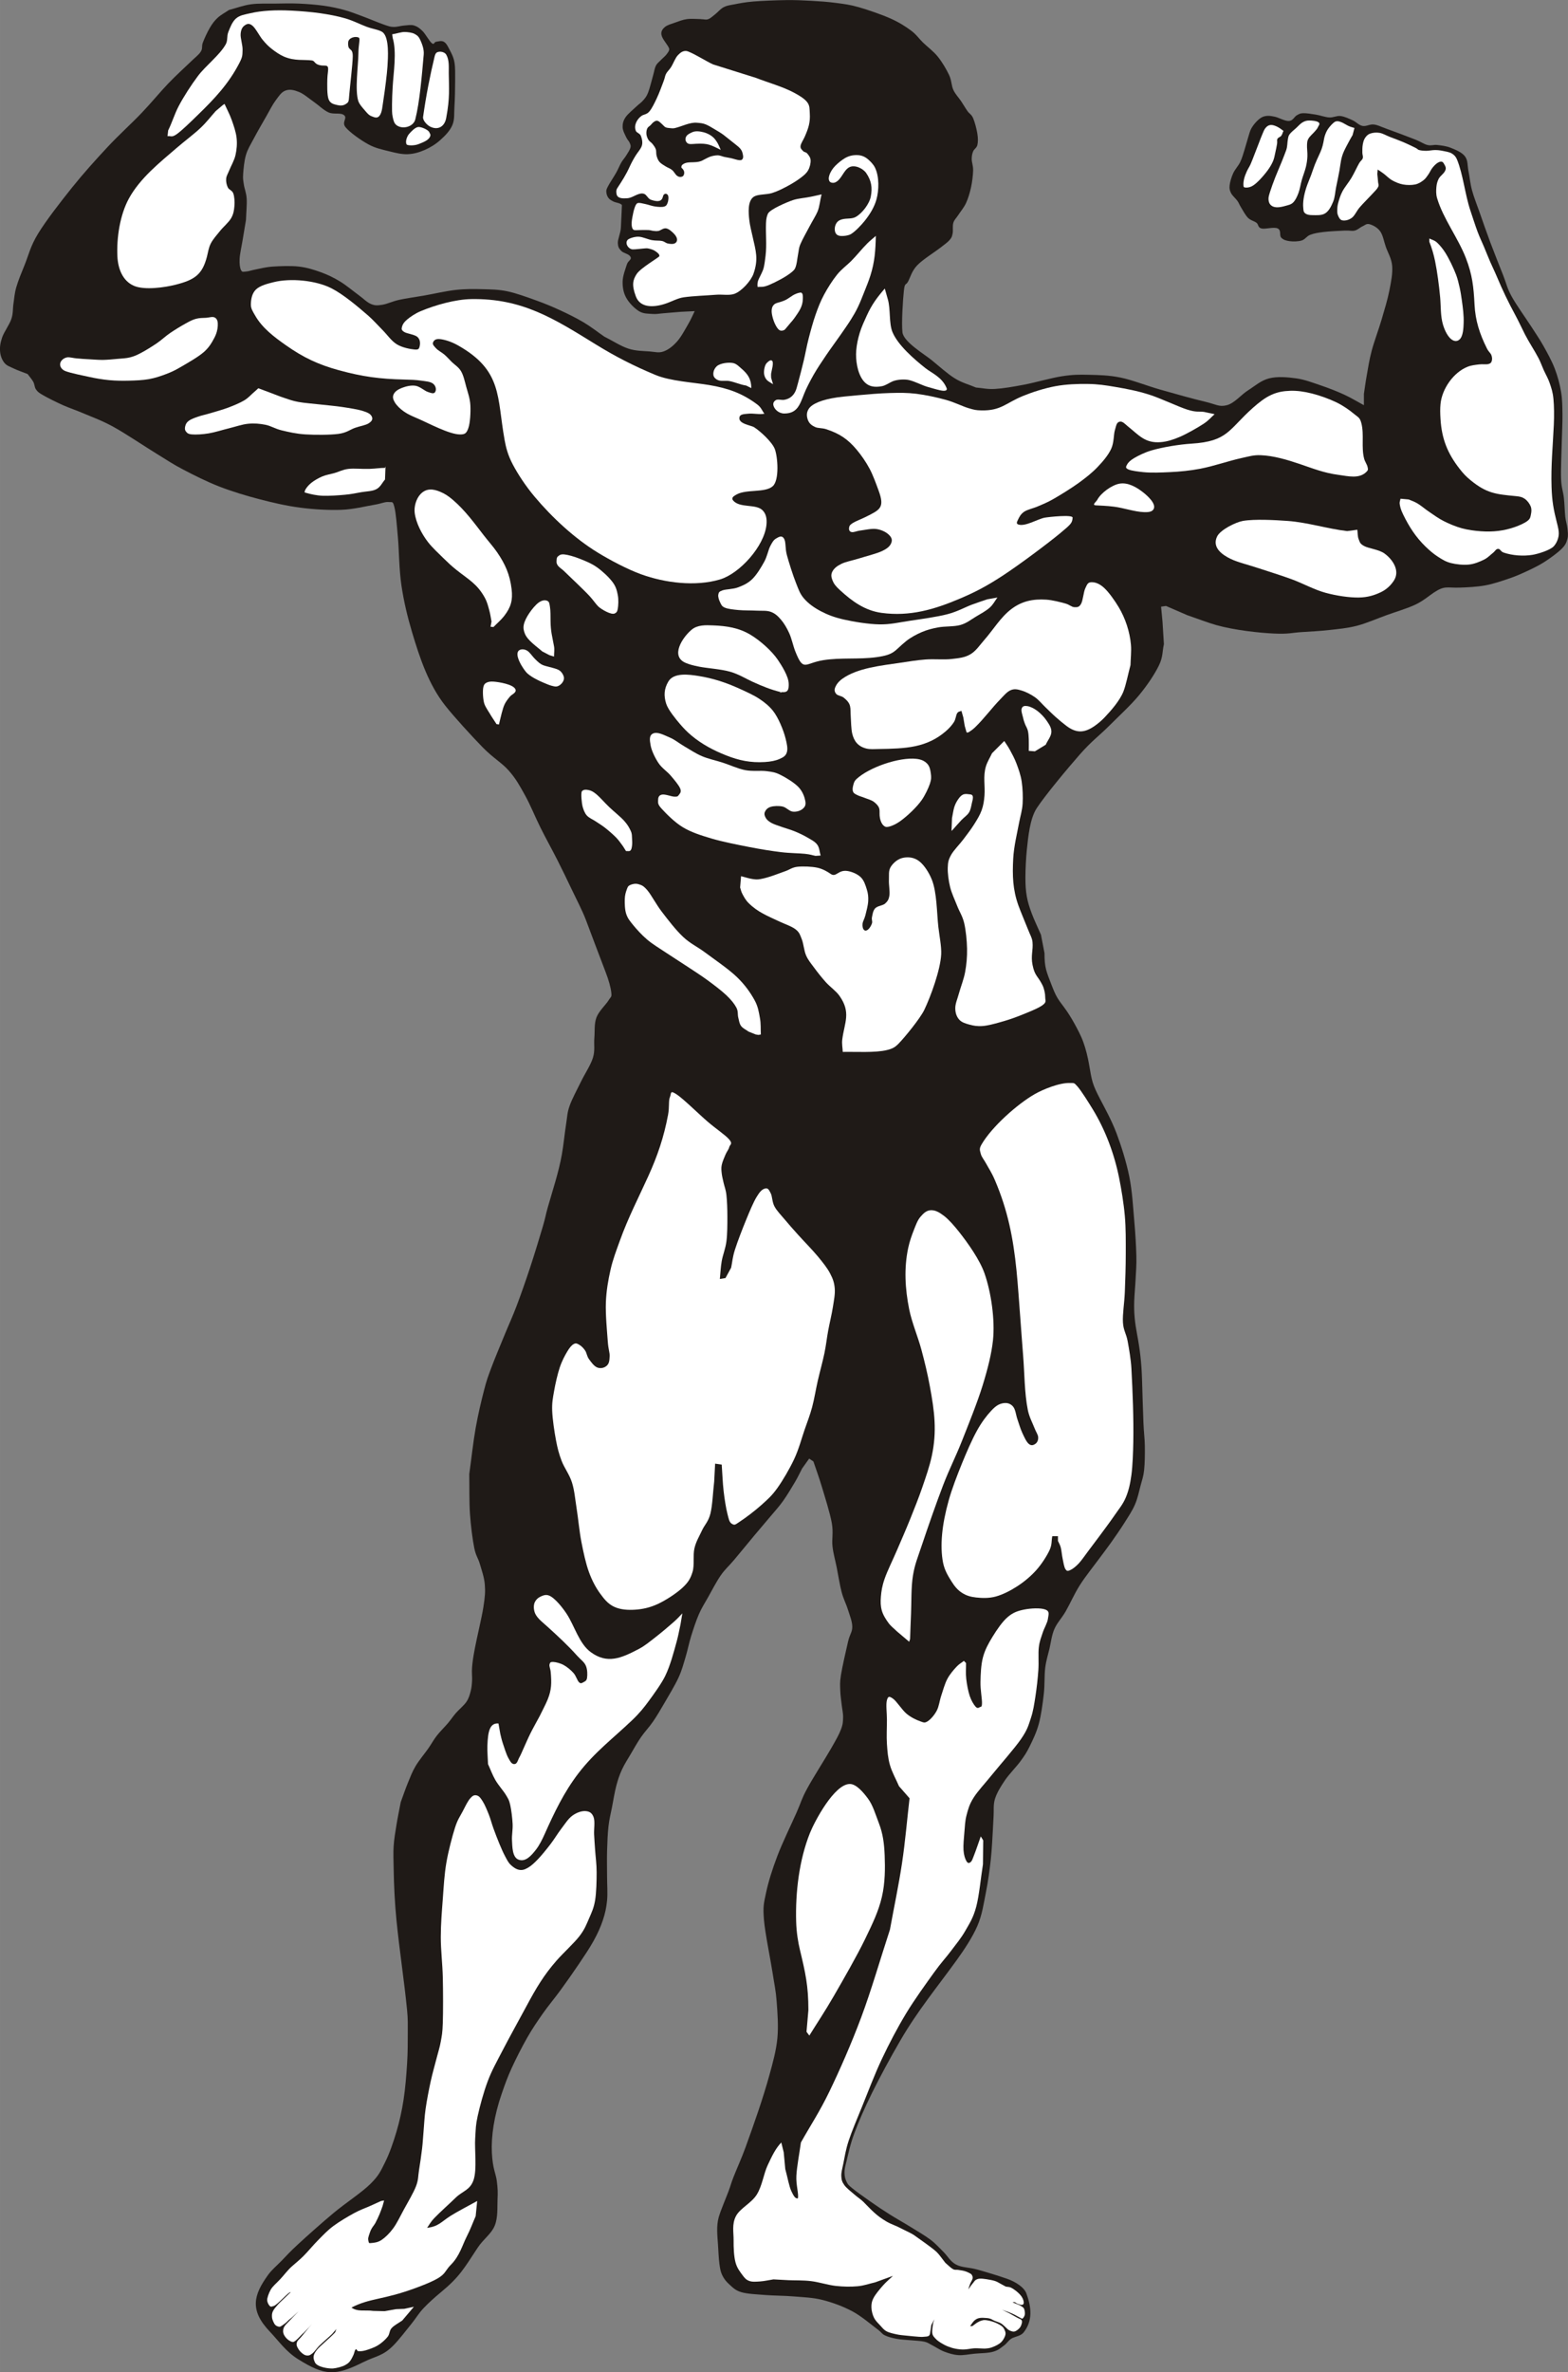 <?xml version="1.0"?>
<svg xmlns:rdf="http://www.w3.org/1999/02/22-rdf-syntax-ns#" xmlns="http://www.w3.org/2000/svg" xmlns:cc="http://web.resource.org/cc/" xmlns:dc="http://purl.org/dc/elements/1.1/" style="shape-rendering:geometricPrecision;text-rendering:geometricPrecision;image-rendering:optimizeQuality" fill-rule="evenodd" xml:space="preserve" height="357mm" width="236.09mm" clip-rule="evenodd" viewBox="0 0 236.089 357.003">
 <rect x="0" y="0" width="236.089" height="357.003" fill="#808080" stroke="none"/>
 <defs>
  <style type="text/css">
    .fil0 {fill:#1F1A17}
    .fil1 {fill:white}
  </style>
 </defs>
 <g id="Layer_x0020_1">
  <g id="_27690416">
   <path id="_163687864" class="fil0" d="m105.56 2.877c-0.532 0-1.465-0.09-2.128 0s-1.258 0.337-1.809 0.532-1.117 0.341-1.49 0.638c-1.35 1.079 0.099 2.142 0.589 3.177 0.169 0.357-0.21 0.734-0.376 0.973s-0.585 0.567-0.851 0.851-0.545 0.452-0.745 0.851-0.231 0.816-0.426 1.49-0.494 1.927-0.745 2.554-0.441 0.812-0.745 1.17-0.621 0.532-1.064 0.958-1.248 1.065-1.596 1.596-0.444 0.968-0.426 1.49 0.354 1.097 0.532 1.49 0.423 0.58 0.532 0.851 0.199 0.41 0.106 0.745-0.408 0.797-0.638 1.17-0.496 0.637-0.745 1.064-0.408 0.886-0.745 1.49-1.026 1.627-1.277 2.128-0.231 0.554-0.213 0.851 0.134 0.61 0.319 0.851 0.406 0.354 0.745 0.532 1.048 0.211 1.277 0.532c0.016 0.022-0.094 1.91-0.159 3.429-0.033 0.768-0.492 1.762-0.456 2.3s0.111 0.728 0.482 1.139 1.143 0.44 1.409 0.9-0.336 0.547-0.532 1.17-0.62 1.698-0.638 2.554 0.109 1.674 0.532 2.447 1.229 1.595 1.915 2.022 1.395 0.372 2.022 0.426 0.993-0.053 1.702-0.106 1.702-0.142 2.554-0.213l2.128-0.106c-0.319 0.638-0.514 1.152-0.958 1.915s-1.071 1.957-1.702 2.66-1.294 1.228-2.022 1.49-1.24 0.071-2.128 0-2.042-0.048-3.192-0.426-2.412-1.206-3.618-1.809c-1.028-0.709-1.984-1.471-3.086-2.128s-2.322-1.259-3.511-1.809-2.287-1.01-3.618-1.49-3.006-1.098-4.362-1.383-2.428-0.284-3.724-0.319-2.567-0.054-4.043 0.106-3.369 0.603-4.788 0.851-2.676 0.407-3.724 0.638-1.834 0.637-2.554 0.745-1.075 0.152-1.702-0.106-1.135-0.816-1.915-1.383-1.823-1.452-2.766-2.022-1.839-1.009-2.873-1.383-2.083-0.708-3.298-0.851-2.852-0.071-3.937 0-1.88 0.301-2.554 0.426-1.107 0.301-1.49 0.319-0.559 0.158-0.745-0.213-0.248-0.968-0.213-1.702 0.266-1.685 0.426-2.66 0.355-2.128 0.532-3.192c0.035-1.064 0.16-2.3 0.106-3.192s-0.337-1.506-0.426-2.128-0.16-0.847-0.106-1.596 0.157-1.976 0.426-2.873 0.656-1.471 1.17-2.447 1.365-2.447 1.915-3.405 0.901-1.697 1.383-2.341 0.841-1.254 1.49-1.49 1.292-0.079 2.022 0.213 1.49 0.975 2.234 1.49 1.453 1.251 2.234 1.596 1.814-0.035 2.341 0.426-0.434 1.029 0.213 1.809 2.291 1.943 3.405 2.554 2.195 0.815 3.192 1.064 1.862 0.462 2.766 0.426 1.727-0.279 2.554-0.638 1.64-0.861 2.341-1.49 1.44-1.367 1.809-2.234 0.248-1.666 0.319-2.766 0.106-2.713 0.106-3.83 0.037-2.064-0.106-2.873-0.477-1.397-0.745-1.915-0.474-0.952-0.851-1.17-0.865-0.036-1.17 0-0.253 0.517-0.638 0.213-0.934-1.36-1.383-1.809-0.795-0.703-1.277-0.851-0.974-0.035-1.49 0-1.091 0.231-1.596 0.213-0.601-0.053-1.383-0.319-2.288-0.904-3.298-1.277-1.789-0.691-2.766-0.958-1.949-0.479-3.086-0.638-2.499-0.266-3.724-0.319-2.412-0.018-3.618 0-2.458-0.054-3.618 0.106-2.199 0.568-3.298 0.851c-0.567 0.39-1.218 0.722-1.702 1.17s-0.796 0.865-1.17 1.49-0.832 1.628-1.064 2.234 0.012 0.868-0.319 1.383-0.78 0.798-1.596 1.596-2.074 1.915-3.298 3.192-2.518 2.872-4.043 4.469-3.369 3.244-5.107 5.107-3.581 3.899-5.32 6.065-3.912 4.971-5.107 6.916-1.472 3.333-2.022 4.682-0.992 2.425-1.277 3.405-0.301 1.649-0.426 2.447-0.032 1.478-0.319 2.341-1.096 1.941-1.383 2.766-0.374 1.469-0.319 2.128 0.282 1.253 0.638 1.702 0.796 0.567 1.383 0.851 1.419 0.568 2.128 0.851c0.284 0.39 0.636 0.776 0.851 1.17s0.168 0.821 0.426 1.17 0.387 0.459 1.064 0.851 1.95 1.028 2.979 1.49 1.915 0.727 3.192 1.277 2.639 1.009 4.469 2.022 4.753 2.979 6.49 4.043 2.375 1.524 3.937 2.341 3.507 1.807 5.426 2.554 4.023 1.383 6.065 1.915 4.108 1.01 6.171 1.277 4.318 0.39 6.171 0.319 3.706-0.55 4.894-0.745 1.67-0.484 2.234-0.426 0.611-0.18 0.851 0.745 0.355 2.606 0.532 4.575 0.176 4.852 0.532 7.235 0.885 4.641 1.596 7.022c1.149 3.85 2.486 7.88 5.001 11.066 1.335 1.691 4.041 4.644 5.639 6.278s2.864 2.295 3.937 3.511 1.647 2.284 2.447 3.724 1.525 3.263 2.341 4.894 1.773 3.352 2.554 4.894 1.419 2.873 2.128 4.362 1.594 3.17 2.128 4.575c1 2.633 1.956 5.235 2.979 7.874 0.463 1.192 0.777 2.348 0.851 3.086s-0.051 0.545-0.426 1.17-1.442 1.582-1.809 2.554-0.231 2.075-0.319 3.086 0.131 1.859-0.213 2.979-1.224 2.412-1.809 3.618-1.327 2.546-1.702 3.618-0.337 1.542-0.532 2.766-0.39 3.191-0.638 4.575c-0.491 2.736-1.373 5.315-2.128 7.98-0.337 1.188-0.301 1.365-0.745 2.873s-1.259 4.185-1.915 6.171-1.383 4.06-2.022 5.746-1.17 2.802-1.809 4.362-1.507 3.617-2.022 5.001-0.673 1.79-1.064 3.298-0.904 3.634-1.277 5.746-0.638 4.611-0.958 6.916c0.035 1.986-0.018 4.112 0.106 5.958s0.389 3.842 0.638 5.107 0.585 1.524 0.851 2.447 0.655 1.992 0.745 3.086 0.036 1.805-0.213 3.405-0.993 4.663-1.277 6.171-0.354 2.055-0.426 2.873 0.035 1.417 0 2.022-0.07 1.06-0.213 1.596-0.26 1.037-0.638 1.596-1.135 1.17-1.596 1.702-0.691 0.922-1.17 1.49-1.205 1.275-1.702 1.915-0.745 1.153-1.277 1.915-1.399 1.787-1.915 2.66-0.798 1.649-1.17 2.554-0.709 1.915-1.064 2.873c-0.213 1.135-0.461 2.305-0.638 3.405s-0.354 2.108-0.426 3.192-0.018 2.128 0 3.298c0.04 2.635 0.167 5.25 0.426 7.874 0.446 4.511 1.151 9.001 1.596 13.513 0.142 1.439 0.106 2.163 0.106 3.511s0 2.907-0.106 4.575-0.266 3.721-0.532 5.426-0.602 3.224-1.064 4.788-1.042 3.254-1.702 4.575-0.926 2.008-2.234 3.298-3.723 2.854-5.533 4.362-4.007 3.475-5.32 4.682-1.791 1.773-2.554 2.554-1.431 1.305-2.022 2.128c-2.145 2.99-2.783 5.261 0.294 8.491 1.363 1.43 2.384 2.977 4.26 4.153 4.027 2.526 5.612 2.542 9.81 0.443 1.883-0.941 2.939-0.882 4.575-2.554 0.82-0.837 1.915-2.27 2.66-3.192s1.061-1.54 1.809-2.341 1.737-1.684 2.66-2.447c2.852-2.358 3.463-3.578 5.533-6.703 0.871-1.315 2.038-2.045 2.554-3.298s0.372-2.817 0.426-3.937 0.036-1.593-0.106-2.766-0.62-1.776-0.745-4.256 0.32-5.555 1.49-8.938c0.497-1.437 0.85-2.428 1.49-3.83s1.56-3.208 2.341-4.575 1.507-2.429 2.341-3.618 1.756-2.27 2.66-3.511 1.933-2.695 2.766-3.937 1.63-2.409 2.234-3.511 1.044-2.069 1.383-3.086 0.531-1.874 0.638-2.979 0-2.376 0-3.618-0.035-2.571 0-3.83 0.088-2.622 0.213-3.724 0.337-1.862 0.532-2.873 0.39-2.25 0.638-3.192 0.477-1.628 0.851-2.447 0.904-1.631 1.383-2.447 0.939-1.648 1.49-2.447 1.223-1.488 1.809-2.341 1.064-1.667 1.702-2.766 1.594-2.674 2.128-3.83 0.745-2.039 1.064-3.086 0.514-2.11 0.851-3.192 0.744-2.32 1.17-3.298 0.834-1.578 1.383-2.554 1.256-2.354 1.915-3.298 1.17-1.33 2.022-2.341 2.181-2.642 3.086-3.724 1.631-1.915 2.341-2.766 1.293-1.47 1.915-2.341 1.33-2.057 1.809-2.873 0.709-1.348 1.064-2.022l1.064-1.49 0.638 0.426c0.426 1.277 0.816 2.287 1.277 3.83s1.222 3.927 1.49 5.426-0.018 2.39 0.106 3.511 0.408 2.039 0.638 3.192 0.46 2.657 0.745 3.724 0.691 1.79 0.958 2.66 0.638 1.728 0.638 2.554-0.355 1.028-0.638 2.234-0.868 3.774-1.064 5.001-0.124 1.594-0.106 2.341 0.142 1.454 0.213 2.128 0.231 1.288 0.213 1.915-0.015 1.02-0.319 1.809-0.638 1.383-1.49 2.873-2.747 4.448-3.618 6.065-0.851 1.933-1.596 3.618-2.109 4.483-2.873 6.49-1.363 3.928-1.702 5.533-0.48 2.044-0.319 4.043 0.958 5.816 1.277 7.874 0.514 2.799 0.638 4.469 0.285 3.694 0.106 5.533-0.673 3.615-1.17 5.426c-1 3.644-2.331 7.402-3.618 10.959-0.603 1.668-1.383 3.369-1.809 4.469s-0.372 1.117-0.745 2.128-1.204 2.918-1.49 3.937c-0.376 1.34-0.196 2.782-0.106 4.15 0.053 0.816 0.106 2.108 0.213 2.873s0.172 1.177 0.426 1.702 0.578 0.952 1.064 1.383 0.882 0.898 1.809 1.17 2.305 0.319 3.618 0.426 2.819 0.089 4.256 0.213 2.88 0.157 4.362 0.532 3.092 0.969 4.469 1.702 2.908 2.057 3.724 2.66 0.664 0.704 1.17 0.958 1.15 0.407 1.809 0.532 1.436 0.142 2.128 0.213 1.483 0.087 2.022 0.213 0.674 0.284 1.17 0.532 1.148 0.708 1.809 0.958 1.355 0.478 2.128 0.532 1.56-0.124 2.447-0.213 2.056-0.065 2.873-0.319 0.984-0.501 1.517-0.874 0.793-0.946 1.363-1.185 1.257-0.329 1.652-0.835c1.385-1.777 1.169-3.778 0.399-5.866-0.344-0.933-1.649-1.755-2.909-2.198s-3.191-1.028-4.469-1.383-2.307-0.284-3.192-0.745-1.277-1.294-1.915-1.915-1.096-1.185-1.915-1.809-1.951-1.277-2.979-1.915-2.181-1.277-3.192-1.915-1.933-1.259-2.873-1.915-2.161-1.523-2.766-2.022-0.65-0.555-0.851-0.958-0.319-0.841-0.319-1.383 0.071-0.815 0.319-1.809 0.531-2.443 1.17-4.15 1.506-3.74 2.66-6.065 2.677-5.159 4.256-7.874c2.621-4.506 5.547-8.028 8.512-12.13 1.068-1.478 2.351-3.404 3.086-5.107s0.94-3.332 1.277-5.001 0.568-3.404 0.745-5.001 0.248-3.476 0.319-4.575 0.053-1.259 0.106-2.022-0.077-1.648 0.213-2.554 0.848-1.822 1.49-2.766 1.719-2.02 2.341-2.873 0.921-1.291 1.383-2.234 1.027-2.085 1.383-3.405 0.585-3.066 0.745-4.469 0.07-2.798 0.213-3.937 0.408-1.897 0.638-2.873 0.332-2.027 0.745-2.979 1.064-1.56 1.702-2.66 1.293-2.622 2.128-3.937 2.092-2.873 2.873-3.937 1.17-1.543 1.809-2.447 1.418-2.021 2.022-2.979 1.185-1.82 1.596-2.766 0.621-2.003 0.851-2.873 0.425-1.343 0.532-2.341 0.124-2.428 0.106-3.618-0.142-1.826-0.213-3.511-0.16-4.93-0.213-6.597c-0.076-2.389-0.301-4.353-0.745-6.703-0.331-1.756-0.489-3.202-0.426-5.001 0.035-1.011 0.16-2.27 0.213-3.405s0.142-1.949 0.106-3.405-0.142-3.333-0.319-5.32-0.3-4.407-0.745-6.597-1.186-4.551-1.915-6.49-1.79-3.847-2.447-5.107c-1.23-2.361-1.255-2.724-1.702-5.32-0.178-1.032-0.477-2.265-0.851-3.298s-0.904-2.002-1.383-2.873-1.044-1.752-1.49-2.341c-1.034-1.364-1.262-1.706-1.915-3.405-0.785-2.041-1.064-2.575-1.064-4.788l-0.532-2.766c-0.461-1.064-1.028-2.233-1.383-3.192s-0.584-1.644-0.745-2.554-0.213-1.7-0.213-2.873 0.088-2.959 0.213-4.15c0.198-1.894 0.455-4.696 1.49-6.278 1.26-1.925 4.678-6.026 6.49-8.086s2.873-2.766 4.362-4.256 3.311-3.15 4.575-4.682 2.349-3.172 2.979-4.469 0.497-2.128 0.745-3.192l-0.213-3.405-0.213-2.234 0.745-0.106c1.064 0.461 2.128 0.922 3.192 1.383 1.454 0.497 3.101 1.134 4.362 1.49 2.745 0.773 6.508 1.178 8.725 1.277s2.66-0.124 4.043-0.213 2.854-0.16 4.256-0.319 2.707-0.265 4.15-0.638 2.997-1.064 4.469-1.596 3.167-1.025 4.362-1.596 2.093-1.365 2.766-1.809c1.666-1.096 1.921-0.678 3.937-0.745 1.066-0.035 2.531-0.105 3.724-0.319s2.393-0.62 3.405-0.958 1.737-0.638 2.66-1.064 1.947-0.902 2.873-1.49 2.064-1.426 2.66-2.022 0.705-0.958 0.851-1.49 0.053-1.044 0-1.596-0.231-0.939-0.319-1.702-0.106-1.915-0.213-2.873-0.372-1.485-0.426-2.873 0.071-3.813 0.106-5.426 0.124-2.978 0.106-4.256-0.017-2.246-0.213-3.405-0.512-2.353-0.958-3.511-1.117-2.357-1.702-3.405-1.206-1.915-1.809-2.873c-0.993-1.525-2.267-3.275-2.979-4.575s-0.745-1.844-1.277-3.192-1.33-3.334-1.915-4.894-1.135-3.157-1.596-4.469-0.886-2.356-1.17-3.405-0.355-2.021-0.532-2.873-0.051-1.6-0.532-2.234-1.427-0.989-2.128-1.277-1.433-0.354-2.022-0.426-0.91 0.145-1.49 0-0.886-0.443-1.915-0.851-3.227-1.224-4.256-1.596-1.297-0.566-1.915-0.638-1.142 0.325-1.702 0.213-0.938-0.602-1.49-0.851-1.208-0.566-1.809-0.638-1.073 0.249-1.702 0.213-1.365-0.319-2.022-0.426-1.426-0.231-1.915-0.213-0.599 0.122-0.958 0.319-0.56 0.812-1.17 0.851-1.54-0.514-2.128-0.638-0.96-0.18-1.383-0.106-0.702 0.224-1.064 0.532-0.794 0.808-1.064 1.277-0.355 0.94-0.532 1.49-0.337 1.206-0.532 1.809-0.353 1.22-0.638 1.809-0.796 1.112-1.064 1.702-0.477 1.299-0.532 1.809 0.011 0.768 0.213 1.17 0.708 0.814 0.958 1.17 0.266 0.532 0.532 0.958 0.664 1.196 1.064 1.596 0.935 0.475 1.277 0.745 0.169 0.698 0.745 0.851 1.853-0.276 2.447 0 0.204 1.036 0.532 1.383 0.749 0.459 1.277 0.532 1.276 0.059 1.809-0.106 0.717-0.635 1.277-0.851 1.151-0.319 2.022-0.426 2.411-0.177 3.192-0.213 1.032 0.11 1.49 0 0.796-0.478 1.17-0.638 0.578-0.455 1.064-0.319 1.167 0.467 1.596 1.064 0.55 1.472 0.851 2.341 0.867 1.747 0.958 2.873-0.159 2.373-0.426 3.724-0.727 2.855-1.17 4.362-1.117 3.279-1.49 4.682-0.55 2.642-0.745 3.724-0.284 1.844-0.426 2.766v1.702c-0.993-0.532-1.896-1.099-2.979-1.596s-2.304-0.975-3.511-1.383-2.417-0.885-3.724-1.064-2.796-0.312-4.043 0-2.127 1.134-3.192 1.809-2.025 1.928-3.192 2.234-1.629-0.141-3.298-0.532-4.593-1.206-6.703-1.809-4.158-1.435-5.958-1.809-3.312-0.39-4.788-0.426-2.406-0.036-4.043 0.213-4.06 0.957-5.746 1.277-3.15 0.567-4.362 0.638-1.915-0.142-2.873-0.213c-1.064-0.461-2.066-0.686-3.192-1.383s-2.394-1.862-3.511-2.766c-1.077-0.872-4.186-2.716-4.362-4.15-0.167-1.352 0.069-4.985 0.213-6.278s0.301-0.744 0.638-1.383 0.551-1.579 1.383-2.447 2.695-2.022 3.511-2.66 1.075-0.807 1.383-1.17 0.336-0.526 0.426-0.958-0.04-1.12 0.106-1.596 0.426-0.674 0.745-1.17 0.848-1.111 1.17-1.809 0.567-1.522 0.745-2.341 0.301-1.839 0.319-2.554-0.213-1.218-0.213-1.702 0.068-0.808 0.213-1.17 0.527-0.495 0.638-0.958 0.107-1.023 0-1.702-0.385-1.762-0.638-2.341-0.549-0.638-0.851-1.064-0.603-0.958-0.958-1.49-0.865-1.038-1.17-1.702-0.245-1.393-0.638-2.234-1.041-1.944-1.702-2.766-1.561-1.472-2.234-2.128-0.987-1.201-1.809-1.809-1.768-1.221-3.086-1.809-3.419-1.311-4.788-1.702-2.215-0.479-3.405-0.638-2.464-0.248-3.724-0.319-2.375-0.124-3.83-0.106-3.598 0.106-4.894 0.213-2.127 0.284-2.873 0.426-1.106 0.171-1.596 0.426-0.886 0.762-1.277 1.064-0.692 0.615-1.064 0.745-0.532 0-1.064 0z"/>
   <path id="_161611192" class="fil1" d="m57.828 331.16l-0.457 0.076c-0.559 0.254-1.003 0.459-1.676 0.762s-1.445 0.555-2.366 1.058-2.24 1.276-3.145 1.953-1.515 1.343-2.262 2.094-1.554 1.739-2.22 2.405-1.126 1.007-1.772 1.584-1.155 1.293-1.76 1.936-1.12 1.04-1.412 1.556-0.567 1.293-0.53 1.624 0.205 0.636 0.386 0.825 0.326 0.076 0.588 0.008c0.561-0.147 2.356-2.26 2.558-2.082-0.318 0.307-0.632 0.61-0.953 0.922s-0.684 0.625-0.973 0.953-0.602 0.69-0.753 1.011-0.142 0.591-0.128 0.861 0.119 0.514 0.211 0.721 0.188 0.381 0.334 0.508 0.357 0.2 0.509 0.222 0.177-0 0.352-0.101 0.499-0.343 0.687-0.495 0.282-0.283 0.438-0.419 0.33-0.267 0.495-0.4l0.98-0.902c-0.38 0.398-1.133 1.16-1.455 1.509-0.444 0.482-0.881 0.773-0.878 1.484 0.002 0.43 0.247 0.776 0.467 1.026s0.617 0.545 0.978 0.598c0.384 0.056 1.308-1.131 1.647-1.377l1.263-1.319c-0.575 0.581-1.333 1.616-1.738 2.052s-0.507 0.482-0.579 0.866 0.27 0.871 0.468 1.117 0.648 0.635 0.973 0.679 0.481 0.038 0.877-0.26 0.721-0.819 1.054-1.161 1.667-1.498 1.976-1.809l0.706-0.828c-0.202 0.217-0.118 0.447-0.344 0.683-0.884 0.926-2.171 1.938-2.639 2.516-0.653 0.807-0.618 1.261-0.316 1.909 0.337 0.721 2.109 0.97 2.742 0.915 0.495-0.043 1.389-0.269 1.784-0.495s0.546-0.328 0.771-0.629 0.358-0.61 0.499-0.9 0.163-0.699 0.344-0.841 0.13 0.239 0.398 0.261 0.633 0.015 1.13-0.134 1.272-0.41 1.825-0.752 1.101-0.832 1.451-1.272 0.226-0.892 0.606-1.315 1.067-0.762 1.6-1.143l1.75-2.066-1.445 0.313-1.233 0.048-1.728 0.305-1.722-0.041c-1.165-0.175-2.333 0.183-3.272-0.507 2.878-1.472 4.651-1.098 9.632-2.93s4.015-2.186 5.334-3.505 1.739-2.97 2.362-4.191 0.914-2.083 1.372-3.124l0.229-2.286c-1.321 0.737-2.931 1.561-3.962 2.21-1.454 0.916-1.854 1.637-3.581 1.829 0.381-0.508 0.417-0.76 1.143-1.524s2.223-2.095 3.2-3.048 2.151-1.091 2.667-2.667 0.127-4.571 0.229-6.172 0.062-1.976 0.381-3.429 0.899-3.614 1.524-5.258 1.232-2.679 2.21-4.572 2.731-5.055 3.658-6.782c1.385-2.58 2.546-4.56 4.496-6.782 1.004-1.144 2.61-2.595 3.429-3.658s1.053-1.762 1.448-2.667 0.722-1.577 0.914-2.743 0.229-2.931 0.229-4.191-0.165-2.4-0.229-3.353-0.114-1.537-0.152-2.362 0.162-1.947-0.076-2.591-0.617-0.872-1.219-0.914-1.349 0.225-1.981 0.686-1.13 1.269-1.676 1.981-1.016 1.523-1.6 2.286-1.331 1.687-1.905 2.286-1.041 1.021-1.524 1.295-0.83 0.387-1.295 0.305-0.93-0.41-1.295-0.762-0.558-0.773-0.838-1.295-0.546-1.13-0.838-1.829-0.648-1.625-0.914-2.362-0.419-1.383-0.686-2.057-0.605-1.492-0.914-1.981-0.528-0.822-0.914-0.914-0.62 0.034-0.991 0.457-0.762 1.244-1.143 1.981-0.735 1.15-1.143 2.438-0.99 3.475-1.295 5.258-0.394 3.543-0.533 5.41-0.305 3.807-0.305 5.791 0.254 3.949 0.305 6.096 0.051 5.18 0 6.782-0.152 1.941-0.305 2.819-0.356 1.435-0.61 2.438-0.635 2.298-0.914 3.581-0.584 2.869-0.762 4.115-0.216 2.349-0.305 3.353-0.114 1.689-0.229 2.667-0.305 2.26-0.457 3.2-0.072 1.438-0.457 2.438-1.257 2.451-1.829 3.505-1.036 2.051-1.6 2.819-1.19 1.373-1.753 1.753-1.168 0.43-1.524 0.457-0.374 0.083-0.457-0.305-0.028-0.551 0.229-1.295 0.597-0.99 0.838-1.448 0.432-0.876 0.61-1.295 0.305-0.813 0.457-1.219l0.229-0.838z"/>
   <path id="_162127248" class="fil1" d="m131.61 348.82c0.22 0.456 0.587 0.786 0.899 1.123s0.539 0.665 0.967 0.898 1.04 0.357 1.535 0.466 0.865 0.126 1.421 0.187 1.468 0.149 1.915 0.178 0.512 0.027 0.769-0.002 0.576-0.004 0.764-0.172 0.153-0.431 0.211-0.696 0.089-0.595 0.134-0.892l0.452-0.876c-0.07 0.266-0.162 0.438-0.211 0.798s-0.157 0.979-0.085 1.353 0.281 0.547 0.499 0.784 0.48 0.424 0.792 0.62 0.703 0.4 1.072 0.546 0.731 0.257 1.133 0.333 0.802 0.127 1.264 0.117 1.082-0.149 1.492-0.176 0.668 0.008 0.964 0.013 0.539 0.038 0.813 0.017 0.522-0.045 0.823-0.14 0.69-0.26 0.971-0.427 0.502-0.311 0.703-0.568 0.415-0.649 0.477-0.94-0.023-0.491-0.123-0.717-0.187-0.4-0.46-0.603-0.737-0.438-1.141-0.586-0.924-0.265-1.262-0.296-0.507 0.043-0.732 0.113-0.399 0.2-0.598 0.3l-0.669 0.49-0.337-0.01c0.284-0.327 0.405-0.677 0.853-0.98s0.92-0.274 1.635-0.224 0.86 0.299 1.29 0.449c0.295 0.121 0.617 0.202 0.884 0.362s0.498 0.417 0.703 0.589 0.304 0.333 0.526 0.441 0.503 0.236 0.772 0.189 0.531-0.273 0.713-0.449 0.282-0.368 0.349-0.58 0.157-0.455 0.043-0.656-0.315-0.199-0.625-0.376-0.824-0.458-1.237-0.687l-1.099-0.534c0.144 0.052 0.257 0.093 0.431 0.157s0.372 0.124 0.613 0.221 0.535 0.219 0.83 0.365 0.732 0.416 0.942 0.509 0.186 0.146 0.308 0.046 0.266-0.328 0.31-0.552-0.01-0.544-0.059-0.735-0.097-0.256-0.23-0.378-0.365-0.225-0.548-0.338l-1.017-0.411c0.112-0.006 0.204-0.057 0.336-0.019s0.235 0.173 0.422 0.24 0.502 0.199 0.689 0.158 0.256-0.148 0.248-0.367-0.118-0.548-0.29-0.82-0.449-0.547-0.722-0.781-0.641-0.489-0.905-0.616-0.511-0.107-0.647-0.136-0.115-0.017-0.167-0.035-0.01-0.005-0.138-0.075-0.385-0.218-0.629-0.344-0.481-0.298-0.839-0.413-0.909-0.213-1.291-0.271-0.726-0.095-0.994-0.078-0.423 0.079-0.59 0.181-0.261 0.279-0.374 0.41-0.203 0.254-0.305 0.381l-0.465 0.651c0.093-0.279 0.172-0.568 0.279-0.836s0.307-0.554 0.361-0.766 0.017-0.326-0.043-0.466-0.101-0.214-0.296-0.332-0.543-0.273-0.852-0.364-0.697-0.132-0.991-0.182-0.445 0.062-0.774-0.12-0.756-0.626-1.134-0.939c-0.432-0.539-0.904-1.241-1.296-1.617-0.445-0.428-1.304-1.034-1.818-1.413-0.399-0.293-0.97-0.694-1.525-1.087s-1.448-0.752-2.147-1.127-1.335-0.538-2.099-0.986c-1.546-0.906-2.263-1.747-3.437-2.933-0.392-0.396-0.892-0.699-1.373-1.122s-1.176-0.94-1.514-1.413-0.43-0.78-0.454-1.347 0.128-1.061 0.314-1.955 0.327-1.967 0.804-3.409 1.222-3.179 2.054-5.227 1.846-4.743 2.941-7.057 2.313-4.642 3.621-6.809 3.084-4.601 4.212-6.171 1.767-2.2 2.553-3.249 1.527-1.925 2.165-3.041 1.2-1.941 1.648-3.627 0.677-4.267 1.016-6.4l0.037-3.589-0.367-0.596c-0.328 0.918-0.725 2.106-0.982 2.753s-0.312 0.923-0.559 1.121-0.429 0.167-0.626-0.169-0.383-0.901-0.433-1.637 0.058-1.852 0.135-2.73 0.093-1.668 0.324-2.534 0.401-1.587 1.053-2.619 1.62-2.031 2.816-3.51 3.381-3.939 4.357-5.364 1.102-2.054 1.462-3.129 0.498-2.076 0.685-3.279 0.354-2.7 0.438-3.928-0.04-2.493 0.07-3.437 0.353-1.472 0.582-2.189 0.719-1.495 0.79-2.105 0.332-1.106-0.386-1.385-2.212-0.194-3.181 0-1.68 0.434-2.499 1.136-1.649 1.939-2.272 2.954-1.138 1.944-1.445 3.096-0.348 2.566-0.373 3.72 0.244 2.536 0.227 3.181-0.129 0.496-0.325 0.602-0.369 0.228-0.646-0.08-0.641-0.903-0.877-1.608-0.432-1.75-0.525-2.578-0.02-1.581-0.029-2.371l-0.324-0.327c-0.379 0.303-0.716 0.451-1.136 0.909s-0.98 1.09-1.363 1.818-0.644 1.704-0.909 2.499-0.333 1.614-0.682 2.272-0.909 1.301-1.363 1.59-0.591 0.195-1.136 0-1.354-0.56-2.045-1.136-1.498-1.893-2.045-2.272-0.731-0.396-0.909 0.227 0 1.969 0 2.954c0 1.212-0.076 2.496 0 3.635s0.149 2.111 0.454 3.181 0.909 2.121 1.363 3.181l1.59 1.818c-0.379 3.257-0.643 6.474-1.136 9.77s-1.212 6.665-1.818 9.997c-1.439 4.393-2.801 9.122-4.317 13.178-1.516 4.056-3.255 7.986-4.771 11.133-1.517 3.147-2.878 5.15-4.317 7.725-0.227 1.666-0.606 3.591-0.682 4.998s0.379 2.699 0.227 3.408c-0.366 0.067-0.6-0.273-0.97-1.053s-0.55-1.988-0.928-3.352l-0.236-2.527-0.364-1.474c-0.882 0.912-1.428 2.097-2.045 3.408s-0.826 3.116-1.643 4.427-2.538 2.059-3.154 3.271-0.327 2.446-0.338 3.598 0.048 2.396 0.272 3.286 0.696 1.464 1.048 1.945 0.564 0.726 1.033 0.898 1.02 0.116 1.63 0.077 1.344-0.206 2.015-0.309c0.753 0.041 1.317 0.078 2.26 0.121s2.207-0.005 3.399 0.139 2.557 0.594 3.732 0.723 2.294 0.14 3.29 0.049 1.763-0.393 2.645-0.59l2.668-0.973c-0.505 0.489-1.029 0.914-1.516 1.468s-1.103 1.281-1.397 1.844-0.337 0.943-0.326 1.458 0.173 1.095 0.393 1.551z"/>
   <path id="_162126288" class="fil1" d="m121.86 306.34c1.229-1.985 2.292-3.544 3.687-5.956s3.472-6.022 4.679-8.508 2.05-4.252 2.552-6.381 0.497-4.382 0.425-6.239-0.273-3.305-0.851-4.821-0.928-2.759-1.665-3.757-1.772-2.198-2.731-2.198c-2.337 0-5.303 5.631-5.995 7.353-1.642 4.083-2.21 8.977-2.087 13.35 0.047 1.685 0.305 3.157 0.567 4.254 0.828 3.466 1.276 5.403 1.276 9.075l-0.284 3.261 0.425 0.567z"/>
   <path id="_162705328" class="fil1" d="m137.03 246.65c0.047-1.276 0.071-2.245 0.142-3.829s-0.002-3.911 0.284-5.672 0.661-2.552 1.418-4.821 2.127-6.214 3.12-8.792 1.843-4.159 2.836-6.665 2.338-5.832 3.12-8.366 1.345-4.778 1.56-6.806c0.321-3.033-0.266-7.188-1.276-10.068-0.717-2.043-2.483-4.534-3.829-6.239-0.711-0.901-1.545-1.856-2.269-2.411s-1.318-0.877-1.985-0.851-1.119 0.478-1.56 0.993-0.684 1.203-0.993 1.985-0.637 1.698-0.851 2.694c-0.653 3.048-0.469 6.16 0.142 9.217 0.404 2.019 1.323 4.159 1.843 6.097s0.921 3.614 1.276 5.53c0.695 3.756 1.093 6.735 0.284 10.493-0.332 1.542-0.874 3.095-1.418 4.679s-1.205 3.238-1.843 4.821-1.347 3.191-1.985 4.679-1.44 3.091-1.843 4.254-0.496 1.883-0.567 2.694-0.052 1.45 0.142 2.127 0.611 1.318 0.993 1.843 0.851 0.851 1.276 1.276l1.843 1.56 0.142-0.425z"/>
   <path id="_162704984" class="fil1" d="m158.44 231.19c-0.142 0.709-0.016 1.261-0.425 2.127s-1.174 2.071-1.985 2.978-1.811 1.743-2.836 2.411-2.201 1.271-3.261 1.56-2.113 0.238-2.978 0.142-1.492-0.294-2.127-0.709-1.081-0.936-1.56-1.702-1.036-1.632-1.276-2.836-0.284-2.684-0.142-4.254 0.495-3.327 0.993-5.105 1.276-3.78 1.985-5.53 1.533-3.634 2.269-4.963 1.479-2.282 2.127-2.978 1.105-1.005 1.702-1.134 1.134-0.027 1.56 0.425 0.473 1.323 0.709 1.985 0.424 1.368 0.709 1.985 0.618 1.38 0.993 1.702 0.71 0.198 0.993 0 0.451-0.559 0.425-0.993-0.307-0.733-0.567-1.418-0.778-1.621-0.993-2.694c-0.514-2.569-0.49-5.594-0.709-8.224-0.142-1.702-0.26-3.545-0.425-5.672s-0.354-4.986-0.567-7.09c-0.495-4.897-1.316-9.073-3.261-13.613-0.497-1.16-0.922-1.749-1.276-2.411s-0.727-1.041-0.851-1.56-0.275-0.707 0.142-1.418c1.538-2.624 5.326-6.005 7.941-7.515 1.313-0.759 3.816-1.77 5.388-1.702 0.572 0.025 0.553-0.111 1.134 0.567s1.677 2.433 2.269 3.403c1.919 3.147 3.25 6.746 3.97 10.351 0.331 1.657 0.685 3.778 0.851 5.672s0.142 3.757 0.142 5.672-0.071 4.088-0.142 5.814-0.355 3.295-0.284 4.538 0.496 1.676 0.709 2.836 0.496 2.784 0.567 4.112c0.193 3.616 0.346 7.433 0.284 11.06-0.024 1.372-0.094 3.563-0.284 4.963s-0.42 2.374-0.851 3.403-1.04 1.725-1.702 2.694-1.607 2.222-2.269 3.12-1.182 1.583-1.702 2.269-0.966 1.367-1.418 1.843-0.918 0.839-1.276 0.993-0.493 0.183-0.709-0.142-0.307-1.016-0.425-1.56-0.165-1.25-0.284-1.702-0.284-0.662-0.425-0.993v-0.709h-0.851z"/>
   <path id="_162715168" class="fil1" d="m109.8 171.49c-0.58-0.681-1.938-1.56-3.261-2.694s-3.658-3.448-4.679-4.112-0.753-0.159-0.993 0.425-0.047 1.439-0.284 2.694c-0.629 3.336-1.578 6.137-2.978 9.217-1.47 3.235-3.047 6.282-4.254 9.642-0.544 1.513-1.062 2.83-1.418 4.396s-0.638 3.159-0.709 4.963 0.189 4.466 0.284 5.814 0.308 1.641 0.284 2.269-0.067 1.087-0.425 1.418-0.91 0.471-1.418 0.284-0.964-0.844-1.276-1.276-0.327-0.916-0.567-1.276-0.553-0.677-0.851-0.851-0.503-0.329-0.851-0.142-0.635 0.538-0.993 1.134-0.802 1.413-1.134 2.411-0.661 2.455-0.851 3.545-0.331 1.742-0.284 2.978 0.33 3.14 0.567 4.396 0.447 2.052 0.851 3.12 1.178 2.045 1.56 3.261 0.473 2.481 0.709 3.97 0.401 3.377 0.709 4.963 0.658 3.229 1.134 4.538 1.054 2.374 1.702 3.261 1.21 1.564 2.127 1.985 2.013 0.497 3.12 0.425 2.205-0.3 3.403-0.851 2.794-1.59 3.687-2.411 1.243-1.387 1.56-2.411 0.044-2.492 0.284-3.545 0.733-1.819 1.134-2.694 0.965-1.306 1.276-2.552 0.378-3.214 0.567-4.821l0.142-2.694 0.993 0.142c0.095 1.323 0.142 2.74 0.284 3.97s0.353 2.57 0.567 3.403 0.267 1.307 0.709 1.56 0.536 0.052 1.276-0.425 2.195-1.581 3.12-2.411 1.578-1.387 2.411-2.552 1.864-2.924 2.552-4.396 1.111-3.096 1.56-4.396 0.803-2.172 1.134-3.403 0.544-2.623 0.851-3.97 0.733-2.859 0.993-4.112 0.354-2.245 0.567-3.403 0.543-2.48 0.709-3.545 0.356-1.968 0.284-2.836-0.278-1.455-0.709-2.269-1.039-1.582-1.843-2.552-2.151-2.34-2.978-3.261-1.394-1.56-1.985-2.269-1.199-1.311-1.56-1.985-0.321-1.517-0.567-1.985-0.382-0.834-0.851-0.709-0.797 0.485-1.276 1.276-1.016 2.079-1.56 3.403-1.323 3.329-1.702 4.538-0.378 1.796-0.567 2.694l-0.851 1.56-0.851 0.142c0.095-0.898 0.118-1.747 0.284-2.694s0.567-1.862 0.709-2.978 0.142-2.528 0.142-3.687-0.047-2.407-0.142-3.261-0.307-1.3-0.425-1.843-0.236-0.967-0.284-1.418-0.096-0.796 0-1.276 0.378-1.11 0.567-1.56 0.47-0.746 0.567-1.134 0.58-0.454 0-1.134z"/>
   <path id="_162717576" class="fil1" d="m102.74 242.8c-0.432 0.432-0.617 0.694-1.296 1.296s-1.898 1.635-2.778 2.315-1.582 1.277-2.5 1.759c-2.648 1.391-4.738 2.29-7.223 0.463-1.752-1.288-2.44-3.946-3.611-5.741-0.533-0.817-1.756-2.426-2.685-2.778-0.49-0.186-0.922 0.006-1.296 0.185s-0.669 0.471-0.833 0.833-0.173 0.803-0.093 1.204 0.211 0.688 0.556 1.111 0.803 0.772 1.482 1.389c1.571 1.429 3.027 2.768 4.445 4.352 0.525 0.586 1.037 0.898 1.296 1.482s0.252 1.404 0.185 1.852-0.335 0.53-0.556 0.648-0.373 0.259-0.648 0-0.442-0.95-0.833-1.389-0.962-0.92-1.482-1.204-1.19-0.446-1.574-0.463-0.484 0.065-0.556 0.37 0.139 0.632 0.185 1.204c0.128 1.577 0.135 2.595-0.463 4.074-0.294 0.728-0.802 1.667-1.204 2.5-0.463 0.864-0.988 1.79-1.389 2.593s-0.741 1.621-1.019 2.222-0.416 0.986-0.648 1.389-0.313 0.995-0.741 1.019-0.627-0.39-0.926-0.926-0.633-1.62-0.833-2.222-0.247-0.926-0.37-1.389l-0.278-1.574c-1.314-0.105-1.591 1.2-1.667 3.334-0.031 0.867 0.062 1.852 0.093 2.778 0.37 0.803 0.662 1.633 1.111 2.408s1.202 1.602 1.574 2.222 0.477 0.75 0.648 1.482 0.324 1.972 0.37 2.871-0.139 1.694-0.093 2.5c0.049 0.853 0.025 2.477 0.926 2.871 1.105 0.483 2.03-0.647 2.685-1.482 0.516-0.657 0.971-1.586 1.296-2.315 1.454-3.254 2.908-6.314 5.093-9.167 2.467-3.221 5.283-5.31 8.149-8.056 1.114-1.068 1.757-1.895 2.408-2.778 0.744-1.009 1.95-2.67 2.5-3.797 0.761-1.558 1.301-3.596 1.759-5.278 0.232-0.85 0.37-1.667 0.556-2.5l0.278-1.667z"/>
   <path id="_162717192" class="fil1" d="m114.56 155.68c-0.047-0.827 0.025-1.601-0.142-2.482s-0.263-1.721-0.851-2.765-1.396-2.224-2.623-3.403-3.332-2.611-4.679-3.616-2.296-1.375-3.403-2.411-2.291-2.586-3.191-3.758-1.598-2.554-2.198-3.261-0.881-0.783-1.347-0.922-0.953-0.013-1.276 0.142-0.364 0.347-0.496 0.709-0.272 0.809-0.284 1.418-0.006 1.53 0.213 2.198 0.529 1.048 1.063 1.702 1.308 1.509 2.127 2.198 1.796 1.264 2.765 1.914 1.997 1.288 3.049 1.985 2.244 1.453 3.261 2.198 2.111 1.58 2.836 2.269 1.185 1.272 1.489 1.843 0.165 1.027 0.284 1.489 0.153 0.905 0.425 1.276 0.756 0.567 1.134 0.851l1.063 0.425 0.425 0.071 0.354-0.071z"/>
   <path id="_162716808" class="fil1" d="m111.58 131.86c0.567 0.142 1.202 0.354 1.702 0.425s0.703 0.107 1.276 0c1.262-0.237 2.545-0.776 3.758-1.205 0.567-0.201 0.966-0.554 1.772-0.638s2.135-0.039 2.978 0.142 1.596 0.646 1.985 0.922c0.863 0.612 1.112-0.647 2.552-0.425 0.647 0.1 1.472 0.434 1.985 0.922s0.73 1.232 0.922 1.843 0.248 1.115 0.213 1.772-0.283 1.559-0.425 2.127-0.389 0.896-0.425 1.276 0.026 0.735 0.213 0.922 0.416 0.112 0.638-0.071 0.469-0.603 0.567-0.922-0.084-0.538 0-0.922 0.139-0.977 0.496-1.347 1.116-0.373 1.489-0.709 0.541-0.596 0.638-1.205-0.106-1.616-0.071-2.34-0.101-1.383 0.284-1.985 1.068-1.192 1.843-1.347 1.636-0.088 2.411 0.496 1.502 1.747 1.914 2.765c0.783 1.936 0.754 5.064 0.993 7.161 0.154 1.347 0.485 2.934 0.425 4.112-0.119 2.335-1.574 6.337-2.552 8.366-0.603 1.25-2.907 4.093-3.9 5.105-0.607 0.619-1.08 0.763-1.702 0.922-1.748 0.445-4.844 0.237-6.665 0.284-0.024-0.638-0.166-1.186-0.071-1.914 0.332-2.53 1.346-4.01-0.425-6.523-0.517-0.733-1.417-1.346-2.056-2.056s-1.276-1.524-1.772-2.198-0.894-1.125-1.205-1.843-0.375-1.754-0.638-2.411-0.332-1.022-0.922-1.489-1.631-0.804-2.482-1.205c-1.728-0.816-3.222-1.379-4.609-2.765-0.49-0.49-0.707-0.954-0.922-1.347s-0.236-0.662-0.354-0.993l0.142-1.702z"/>
   <path id="_162714032" class="fil1" d="m156.95 151.29c-0.678 0.49-2.338 1.134-3.403 1.56s-2.043 0.732-2.978 0.993-1.846 0.507-2.623 0.567-1.385-0.045-1.985-0.213-1.176-0.332-1.56-0.78-0.567-1.013-0.567-1.702 0.319-1.359 0.567-2.269 0.72-2.074 0.922-3.191 0.307-2.251 0.284-3.474-0.175-2.743-0.425-3.829-0.709-1.713-1.063-2.623-0.826-1.872-1.063-2.836-0.379-2.09-0.354-2.907 0.098-1.191 0.496-1.914 1.264-1.571 1.843-2.34 1.169-1.535 1.631-2.269 0.872-1.398 1.134-2.127 0.366-1.437 0.425-2.198c0.117-1.506-0.237-2.889 0.213-4.396 0.203-0.681 0.615-1.323 0.922-1.985l1.843-1.843c0.284 0.449 0.543 0.779 0.851 1.347s0.696 1.262 0.993 2.056 0.625 1.683 0.78 2.694 0.201 2.322 0.142 3.332-0.343 1.879-0.496 2.694c-0.348 1.846-0.822 3.722-0.922 5.601-0.135 2.535-0.067 4.648 0.78 7.019 0.355 0.994 1.063 2.623 1.418 3.545s0.648 1.335 0.709 1.985c0.116 1.231-0.275 1.997 0 3.403 0.332 1.698 0.798 1.666 1.489 3.049 0.28 0.559 0.425 1.315 0.425 1.843s0.253 0.715-0.425 1.205z"/>
   <path id="_162741456" class="fil1" d="m143.48 124.84c0.425-0.473 0.874-0.993 1.276-1.418s0.867-0.709 1.134-1.134 0.331-0.932 0.425-1.347 0.243-0.845 0.142-1.134-0.382-0.247-0.638-0.284-0.574-0.067-0.851 0.071-0.494 0.398-0.709 0.709-0.412 0.658-0.567 1.134-0.236 1.134-0.354 1.702l-0.071 1.914 0.213-0.213z"/>
   <path id="_162740480" class="fil1" d="m128.95 117.25c1.919-1.787 6.451-3.328 9.004-3.049 0.777 0.085 1.233 0.312 1.631 0.709s0.494 0.967 0.567 1.489 0.086 0.887-0.142 1.56-0.727 1.718-1.205 2.411c-0.751 1.089-2.248 2.5-3.332 3.261-0.561 0.394-1.195 0.68-1.631 0.78s-0.603 0.022-0.851-0.213-0.423-0.685-0.496-1.063c-0.21-1.087 0.301-1.468-0.851-2.411-0.404-0.33-0.992-0.461-1.418-0.638s-0.836-0.27-1.134-0.425-0.52-0.233-0.638-0.496-0.085-0.594 0-0.922 0.14-0.661 0.496-0.993z"/>
   <path id="_162739664" class="fil1" d="m154.9 113c0-0.591 0.024-1.264 0-1.772s-0.046-0.894-0.142-1.276-0.307-0.673-0.425-0.993-0.201-0.531-0.284-0.922-0.346-1.049-0.213-1.418 0.427-0.419 0.851-0.354 0.996 0.337 1.489 0.709 1.058 0.948 1.418 1.489 0.735 1.046 0.709 1.702-0.567 1.276-0.851 1.914l-1.631 0.993-0.922-0.071z"/>
   <path id="_162774944" class="fil1" d="m95.164 126.17c-0.03-0.365 0.019-0.643-0.182-1.091s-0.451-0.935-1-1.545-1.575-1.424-2.272-2.091-1.389-1.481-1.909-1.909-0.797-0.556-1.182-0.636-0.783-0.094-1 0.182c-0.202 0.257-0.007 1.931 0.091 2.272 0.123 0.431 0.29 0.97 0.636 1.363s0.894 0.591 1.363 0.909 0.938 0.59 1.454 1 1.195 0.998 1.636 1.454 0.667 0.848 1 1.273l0.455 0.727c0.219-0.025 0.477 0.086 0.656-0.075s0.21-0.434 0.253-0.744 0.03-0.726 0-1.091z"/>
   <path id="_162774560" class="fil1" d="m123.56 128.75c-0.171-0.546-0.161-1.162-0.512-1.638s-0.919-0.741-1.485-1.075-1.228-0.648-1.894-0.922-1.51-0.503-2.099-0.717-1.053-0.347-1.434-0.563-0.647-0.427-0.819-0.717-0.29-0.6-0.154-0.922 0.4-0.623 0.87-0.768 1.22-0.174 1.792-0.051 0.997 0.704 1.536 0.768 1.129-0.111 1.485-0.41 0.52-0.591 0.41-1.178-0.38-1.42-1.024-2.099-1.901-1.437-2.714-1.843-1.207-0.443-2.099-0.563-2.115 0.062-3.226-0.154-2.296-0.777-3.379-1.126-2.154-0.561-3.123-0.973-1.852-1.015-2.662-1.485-1.416-1.003-2.202-1.331-1.784-0.891-2.458-0.614-0.544 1.012-0.41 1.792 0.666 1.891 1.178 2.662 1.296 1.253 1.843 1.894 1.213 1.422 1.434 1.946-0.04 0.741-0.205 0.973-0.227 0.265-0.666 0.256-1.414-0.417-1.894-0.307-0.563 0.465-0.563 0.87-0.071 0.594 0.563 1.28 1.91 2.011 3.174 2.765 2.632 1.193 4.301 1.69 3.942 0.939 5.683 1.28 3.361 0.597 4.762 0.768 2.764 0.162 3.635 0.256 1.058 0.205 1.587 0.307l0.768-0.051z"/>
   <path id="_162729848" class="fil1" d="m117.37 114.22c0.573-0.255 0.935-0.45 1.106-1.014s-0.014-1.33-0.184-2.028c-0.31-1.27-1.114-3.229-1.936-4.241-0.539-0.665-1.223-1.241-2.075-1.798s-2.012-1.075-2.997-1.521c-1.99-0.902-3.967-1.55-6.131-1.89-1.362-0.214-3.691-0.559-4.518 0.83-0.65 1.092-0.719 2.142-0.323 3.365 0.296 0.915 1.455 2.318 2.075 3.043 0.501 0.586 1.073 1.189 1.752 1.752 1.562 1.296 3.282 2.204 5.163 2.95 1.978 0.785 3.709 1.144 5.855 1.014 0.898-0.054 1.64-0.206 2.213-0.461z"/>
   <path id="_162729464" class="fil1" d="m193.19 19.656c-0.168-0.139-0.633-0.476-0.957-0.619s-0.653-0.266-0.957-0.225-0.517 0.197-0.732 0.45-0.338 0.628-0.507 1.013-0.31 0.788-0.507 1.295-0.469 1.22-0.676 1.745-0.375 0.994-0.563 1.407-0.403 0.712-0.563 1.07-0.309 0.73-0.394 1.07-0.132 0.722-0.113 0.957-0.018 0.35 0.225 0.394 0.645 0.015 1.013-0.169 0.721-0.496 1.126-0.901 0.946-1.04 1.295-1.52 0.599-0.916 0.788-1.351 0.235-0.797 0.338-1.239 0.225-1.05 0.281-1.407-0.056-0.517 0.056-0.732 0.418-0.267 0.563-0.45 0.234-0.486 0.281-0.619 0.168-0.03 0-0.169z"/>
   <path id="_162742048" class="fil1" d="m198.54 18.417c-0.285-0.223-0.993-0.281-1.407-0.281s-0.676 0.089-1.013 0.281-0.638 0.554-0.957 0.845-0.746 0.622-0.957 0.901-0.225 0.438-0.281 0.732c-0.123 0.634-0.051 1.112-0.281 1.745-0.15 0.413-0.404 1.07-0.676 1.745s-0.666 1.557-0.957 2.308-0.619 1.641-0.788 2.196-0.245 0.784-0.225 1.126 0.112 0.629 0.338 0.845 0.513 0.319 0.901 0.338 0.935-0.102 1.351-0.225 0.79-0.171 1.126-0.507 0.571-0.84 0.788-1.407 0.319-1.313 0.507-1.97 0.478-1.377 0.619-1.97 0.197-1.021 0.225-1.576-0.085-1.291-0.056-1.745 0.022-0.609 0.225-0.957 0.722-0.788 0.957-1.07 0.354-0.388 0.45-0.619 0.398-0.508 0.113-0.732z"/>
   <path id="_162741888" class="fil1" d="m203.94 19.261c-0.281-0.094-0.524-0.14-0.845-0.281s-0.767-0.44-1.07-0.563-0.503-0.189-0.732-0.169-0.334 0.081-0.563 0.281-0.58 0.588-0.788 0.901-0.337 0.627-0.45 0.957-0.16 0.685-0.225 1.013c-0.16 0.802-0.33 1.227-0.676 1.97-0.188 0.404-0.422 0.91-0.619 1.407s-0.347 0.995-0.563 1.576-0.544 1.322-0.732 1.914-0.319 1.133-0.394 1.633-0.094 0.979-0.056 1.351 0.015 0.631 0.281 0.845 0.61 0.281 1.126 0.281 1.351 0.087 1.914-0.281 0.905-1.076 1.182-1.745 0.291-1.407 0.45-2.196 0.394-1.857 0.507-2.534c0.181-1.086 0.208-1.838 0.676-2.871 0.226-0.498 0.629-1.229 0.845-1.633s0.3-0.525 0.45-0.788l0.281-1.07z"/>
   <path id="_162848704" class="fil1" d="m213.12 22.245c-0.394-0.197-1.163-0.572-1.802-0.845s-1.426-0.554-2.027-0.788-1.066-0.533-1.576-0.619-1.023-0.025-1.407 0.113-0.594 0.384-0.788 0.676-0.272 0.644-0.338 1.013-0.056 0.844-0.056 1.182 0.146 0.556 0.056 0.845-0.281 0.299-0.563 0.788-0.713 1.444-1.126 2.139-1.021 1.413-1.351 2.027-0.487 1.18-0.619 1.633-0.16 0.729-0.169 1.07-0.025 0.661 0.113 0.957 0.271 0.666 0.676 0.732 0.952-0.048 1.407-0.394 0.684-0.994 1.182-1.576 1.342-1.407 1.802-1.914 0.788-0.788 0.957-1.126 0.019-0.46 0-0.788-0.075-0.788-0.113-1.182l0.056-0.676c0.3 0.206 0.535 0.347 0.901 0.619s0.801 0.738 1.295 1.013 1.051 0.514 1.633 0.619 1.281 0.106 1.802 0 0.904-0.371 1.239-0.619 0.506-0.534 0.732-0.845 0.393-0.721 0.619-1.013 0.491-0.568 0.732-0.732 0.467-0.258 0.676-0.225 0.288 0.211 0.394 0.394 0.256 0.42 0.225 0.676c-0.077 0.644-0.804 0.989-1.07 1.52-0.173 0.346-0.3 0.744-0.338 1.239s-0.079 1.049 0.113 1.689c0.917 3.072 3.162 5.965 4.335 9.008 0.957 2.482 1.16 4.283 1.295 6.981 0.121 2.42 0.781 4.432 1.858 6.587 0.282 0.565 0.549 0.683 0.676 1.013s0.14 0.651 0.056 0.901-0.171 0.361-0.507 0.45-0.89-0.01-1.407 0.056-1.155 0.128-1.689 0.338c-2.174 0.854-3.895 3.353-4.11 5.63-0.066 0.698-0.056 1.35 0 2.252 0.186 2.983 1.05 5.151 2.871 7.488 0.566 0.726 0.972 1.161 1.689 1.745 2.384 1.945 3.788 2.087 6.756 2.365 0.607 0.057 0.958 0.128 1.351 0.394s0.733 0.722 0.901 1.126 0.134 0.804 0.056 1.182-0.073 0.669-0.507 1.013-1.234 0.702-1.97 0.957-1.572 0.459-2.421 0.563-1.723 0.122-2.646 0.056-1.937-0.196-2.871-0.45-1.892-0.665-2.702-1.07-1.482-0.91-2.139-1.351-1.274-0.975-1.802-1.295-0.901-0.413-1.351-0.619l-1.239-0.113c-0.037 0.282-0.18 0.441-0.113 0.845s0.149 0.785 0.507 1.52c0.899 1.845 1.903 3.412 3.378 4.842 0.602 0.584 1.216 1.105 1.858 1.52s1.178 0.757 1.97 0.957 1.86 0.311 2.702 0.225 1.643-0.437 2.252-0.732 0.995-0.741 1.351-1.013 0.452-0.608 0.788-0.619 0.367 0.401 0.845 0.563c1.334 0.453 2.948 0.56 4.335 0.338 0.775-0.124 2.666-0.693 3.209-1.295 0.368-0.408 0.654-1.008 0.732-1.633s-0.13-1.375-0.281-1.97c-0.489-1.927-0.718-3.188-0.788-5.292-0.107-3.228 0.191-6.151 0.338-9.346 0.066-1.428 0.047-2.884-0.056-3.941s-0.318-1.639-0.563-2.365-0.619-1.342-0.901-1.97-0.478-1.209-0.788-1.802c-0.631-1.204-1.402-2.327-2.027-3.547-0.404-0.788-0.985-2.045-1.464-2.928-1.058-1.95-1.894-3.683-2.759-5.743-0.394-0.939-0.685-1.492-1.013-2.252s-0.638-1.548-0.957-2.308-0.619-1.351-0.957-2.252-0.769-2.261-1.07-3.153c-0.81-2.404-1.108-5.497-2.027-7.713-0.167-0.403-0.407-0.676-0.788-0.901s-0.984-0.309-1.407-0.394-0.721-0.113-1.126-0.113-0.899 0.113-1.295 0.113-0.791-0.036-1.07-0.113-0.169-0.141-0.563-0.338z"/>
   <path id="_162848336" class="fil1" d="m215.21 35.89c0.381 0.2 0.736 0.238 1.142 0.598s0.904 0.975 1.251 1.523c0.578 0.912 1.242 2.304 1.632 3.318 0.228 0.592 0.399 1.314 0.544 1.958s0.236 1.269 0.326 1.904c0.16 1.122 0.313 2.291 0.272 3.427-0.025 0.689-0.057 2.021-0.653 2.502-0.269 0.217-0.581 0.27-0.925 0.109-0.781-0.367-1.291-1.569-1.523-2.339-0.401-1.328-0.312-2.767-0.435-4.134-0.082-0.907-0.2-1.922-0.326-2.829s-0.272-1.822-0.435-2.611c-0.211-1.02-0.486-1.976-0.87-2.938v-0.49z"/>
   <path id="_162863840" class="fil1" d="m204.37 79.723c0.068 0.476 0.028 1.005 0.204 1.428s0.15 0.652 0.816 1.02 2.226 0.519 3.06 1.122c1.271 0.919 2.383 2.604 1.428 4.08-0.395 0.61-1.027 1.296-1.938 1.734s-1.948 0.799-3.366 0.816-3.303-0.252-4.998-0.714-3.433-1.428-5.1-2.04-3.366-1.122-4.896-1.632-3.215-0.911-4.284-1.428c-1.317-0.637-2.829-1.732-2.04-3.366 0.498-1.033 2.83-2.163 3.876-2.346 1.751-0.307 4.91-0.132 6.732 0 3.024 0.219 5.957 1.175 8.976 1.53l1.53-0.204z"/>
   <path id="_162863704" class="fil1" d="m205.39 69.013c0.12 0.463 0.44 0.89 0.51 1.224s0.14 0.453-0.102 0.714c-1.1 1.185-2.843 0.699-4.284 0.51-2.157-0.283-3.797-0.946-5.814-1.632-1.837-0.625-3.976-1.262-5.916-1.326-1.05-0.034-1.664 0.17-2.754 0.408-2.126 0.465-4.182 1.222-6.324 1.632-1.489 0.285-3.076 0.443-4.59 0.51-1.258 0.056-2.725 0.128-3.978 0-0.666-0.068-1.786-0.198-2.244-0.408s-0.38-0.381-0.204-0.714 0.503-0.659 1.122-1.02 1.608-0.848 2.55-1.122c1.732-0.504 4.212-0.907 6.018-1.02 5.548-0.346 5.593-2.134 9.282-5.406 0.906-0.803 1.8-1.504 2.754-1.938s1.822-0.578 2.856-0.612 2.101 0.117 3.264 0.408 2.611 0.813 3.672 1.326 2.015 1.2 2.652 1.734 0.892 0.524 1.122 1.428c0.435 1.709-0.04 3.577 0.408 5.304z"/>
   <path id="_162863320" class="fil1" d="m182.88 62.33c-0.568 0.493-0.829 0.907-1.706 1.478s-2.457 1.475-3.525 1.933-1.952 0.719-2.842 0.796c-2.398 0.208-3.32-1.042-5.003-2.388-0.384-0.307-0.795-0.816-1.251-0.682s-0.472 0.562-0.682 1.251-0.122 1.891-0.569 2.842-1.226 1.871-2.047 2.729-1.741 1.59-2.842 2.388-2.727 1.799-3.752 2.388-1.648 0.815-2.388 1.137-1.537 0.463-2.047 0.796-0.75 0.797-0.91 1.137-0.377 0.661 0 0.796c1.026 0.366 2.952-0.832 3.979-1.023 0.589-0.109 4.253-0.504 4.207 0-0.072 0.793-0.161 0.92-1.933 2.388s-6.134 4.734-8.641 6.367-4.179 2.479-6.367 3.411c-3.904 1.663-7.571 2.735-11.825 2.16-2.508-0.339-4.434-1.743-6.253-3.411-0.687-0.63-0.937-0.978-1.137-1.478s-0.251-0.905 0-1.364 0.688-0.809 1.364-1.137 1.592-0.474 2.615-0.796 2.693-0.731 3.525-1.137 1.183-0.752 1.364-1.251-0.044-0.881-0.455-1.251-1.095-0.698-1.819-0.796-1.762 0.152-2.388 0.227-1.019 0.32-1.364 0.227-0.386-0.411-0.341-0.682 0.143-0.412 0.569-0.682 1.288-0.587 1.933-0.91c2.174-1.087 2.894-1.376 1.933-3.979-0.323-0.873-0.812-2.269-1.364-3.297s-1.247-2.023-1.933-2.842c-1.343-1.603-2.582-2.415-4.548-3.07-0.686-0.229-1.235-0.125-1.706-0.341s-0.819-0.48-1.023-0.91-0.301-0.998-0.114-1.478 0.514-0.806 1.137-1.137 1.436-0.587 2.501-0.796 2.406-0.322 3.866-0.455 3.409-0.303 4.889-0.341 2.572-0.057 3.979 0.114 3.123 0.549 4.434 0.91 2.517 0.985 3.411 1.251 1.131 0.322 1.933 0.341c2.979 0.07 3.688-1.106 6.253-2.16 1.392-0.572 3.249-1.173 4.889-1.478s3.367-0.36 4.889-0.341 2.669 0.189 4.207 0.455 3.198 0.567 5.003 1.137 4.407 1.836 5.799 2.274 1.668 0.228 2.501 0.341l1.592 0.341z"/>
   <path id="_162862936" class="fil1" d="m103.33 7.678c-0.491-0.049-0.869 0.215-1.265 0.632s-0.716 1.306-1.012 1.771-0.567 0.649-0.759 1.012-0.148 0.527-0.38 1.139-0.653 1.769-1.012 2.53-0.745 1.565-1.139 2.024-0.821 0.421-1.139 0.632c-0.673 0.449-1.247 1.434-0.885 2.277 0.137 0.319 0.602 0.356 0.759 0.759s0.31 1.013 0.127 1.518-0.578 0.899-0.899 1.411-0.652 1.107-0.947 1.761c-0.511 1.133-1.121 2.084-1.823 3.153-0.207 0.315-0.171 0.617-0.127 0.885 0.119 0.717 0.948 0.695 1.602 0.654 0.65-0.041 1.184-0.475 1.813-0.654 0.303-0.086 0.531-0.091 0.759 0 0.388 0.155 0.562 0.732 1.012 0.885 1.946 0.662 1.675-0.526 1.926-0.772 0.223-0.218 0.468-0.154 0.617 0.069s0.076 0.837-0.013 1.083-0.158 0.516-0.506 0.632-0.903 0.064-1.391 0-1.074-0.295-1.518-0.38-0.841-0.226-1.139-0.127c-0.324 0.108-0.563 1.079-0.632 1.391-0.085 0.381-0.232 1.113-0.253 1.518-0.016 0.304-0.006 1.053 0.38 1.139 0.202 0.045 0.527 0 0.885 0s0.927-0.021 1.265 0 0.505 0.105 0.759 0.127 0.439 0.064 0.759 0 0.716-0.45 1.139-0.38 0.857 0.478 1.139 0.759 0.482 0.594 0.506 0.885-0.114 0.512-0.38 0.632-0.689 0.065-1.012 0-0.48-0.294-0.885-0.38-0.947-0.021-1.518-0.127-1.336-0.463-1.897-0.506-1.062 0.121-1.391 0.253-0.456 0.279-0.506 0.506c-0.119 0.537 0.417 1.114 0.885 1.139 0.408 0.021 1.244-0.105 1.645-0.127s0.459-0.064 0.759 0 0.729 0.183 1.012 0.38 0.669 0.463 0.632 0.759c-0.023 0.182-2.816 1.77-3.414 2.683-0.595 0.908-0.772 1.674-0.128 3.389 0.64 1.703 2.57 1.678 4.301 1.139 1.055-0.329 1.916-0.871 2.909-1.012 1.441-0.205 3.351-0.261 4.807-0.38 1.034-0.084 1.986 0.139 2.783-0.127 1.091-0.364 2.529-1.954 2.909-3.036 0.775-2.207 0.351-3.445-0.127-5.566-0.19-0.844-0.421-1.746-0.506-2.53-0.108-1-0.31-2.948 0.759-3.542 0.625-0.347 1.829-0.251 2.656-0.506s1.558-0.632 2.277-1.012 1.494-0.862 2.024-1.265 0.876-0.679 1.139-1.139 0.402-1.069 0.38-1.518-0.309-0.771-0.506-1.012-0.457-0.182-0.632-0.38-0.426-0.366-0.38-0.759 0.422-0.906 0.632-1.391c0.543-1.249 0.856-2.132 0.759-3.542-0.043-0.618 0.025-1.106-0.38-1.645s-1.196-1.009-1.897-1.391c-1.746-0.952-3.96-1.547-5.819-2.277l-6.452-2.024c-0.817-0.334-3.393-1.959-4.048-2.024z"/>
   <path id="_162864264" class="fil1" d="m123.7 29.251l-1.548 0.344c-0.862 0.192-1.938 0.245-2.752 0.516-0.803 0.268-3.494 1.387-3.784 2.064-0.143 0.335-0.251 0.674-0.28 1.391-0.066 1.654 0.13 3.215-0.064 4.887-0.072 0.617-0.157 1.274-0.258 1.72s-0.172 0.558-0.344 0.946c-0.367 0.827-0.715 1.159-0.602 2.064 0.373-0.029 0.683 0.03 1.118-0.086s0.931-0.344 1.462-0.602 1.231-0.63 1.72-0.946 0.951-0.648 1.204-0.946c0.41-0.482 0.467-1.801 0.602-2.408 0.115-0.516 0.056-0.769 0.344-1.462s0.946-1.849 1.376-2.666 0.958-1.643 1.204-2.236c0.311-0.75 0.387-1.772 0.602-2.58z"/>
   <path id="_162862616" class="fil1" d="m125.73 27.46c0.986-0.401 1.256-1.857 2.178-2.306 0.812-0.395 2.045 0.2 2.519 0.897 0.771 1.132 0.951 2.175 0.683 3.544-0.21 1.078-1.301 2.538-2.306 3.074-0.537 0.286-1.254 0.18-1.836 0.299-0.316 0.065-0.5 0.139-0.683 0.256-0.38 0.243-0.585 0.756-0.598 1.196-0.007 0.257 0.04 0.533 0.171 0.726s0.302 0.29 0.555 0.342c0.43 0.088 1.328-0.025 1.708-0.256 0.675-0.411 1.553-1.353 2.05-1.964 0.372-0.457 0.81-1.079 1.11-1.623s0.532-1.077 0.683-1.623c0.385-1.394 0.442-3.432-0.213-4.782-0.248-0.511-0.67-0.927-1.025-1.238-0.656-0.576-1.328-0.727-2.178-0.64-0.637 0.065-1.195 0.313-1.708 0.683-0.467 0.337-1.006 0.784-1.366 1.238-0.316 0.399-0.615 0.941-0.683 1.452-0.029 0.22 0.025 0.384 0.085 0.512 0.132 0.281 0.597 0.318 0.854 0.213z"/>
   <path id="_162862232" class="fil1" d="m117.38 49.692c-0.26-0.148-0.466-0.497-0.641-0.838-0.288-0.562-0.626-1.63-0.542-2.268 0.043-0.327 0.139-0.577 0.394-0.789s0.69-0.279 1.035-0.394c0.881-0.293 1-0.475 1.726-0.937 0.275-0.175 0.689-0.343 0.937-0.394s0.373-0.091 0.493 0.099 0.107 0.523 0.099 0.838c-0.03 1.158-0.589 1.875-1.232 2.81-0.181 0.264-0.427 0.558-0.641 0.789-0.116 0.125-0.814 0.999-0.887 1.035-0.186 0.093-0.48 0.198-0.74 0.049z"/>
   <path id="_162861848" class="fil1" d="m116.4 57.83c-0.322-0.225-0.732-0.409-0.965-0.675s-0.336-0.552-0.386-0.869c-0.067-0.421 0.066-1.321 0.386-1.641 0.188-0.188 0.519-0.526 0.772-0.386 0.385 0.214-0.058 1.585-0.097 1.93-0.032 0.291 0 0.45 0 0.675l0.289 0.965z"/>
   <path id="_162861464" class="fil1" d="m113.12 58.409c0-1.315-0.475-2.092-1.544-2.991-0.308-0.26-0.666-0.653-1.158-0.772-0.654-0.158-1.983-0.006-2.509 0.482-0.237 0.22-0.431 0.559-0.482 0.869s-0.04 0.617 0.193 0.869c0.652 0.703 1.454 0.329 2.22 0.482 0.86 0.172 1.593 0.535 2.509 0.675l0.772 0.386z"/>
   <path id="_162938752" class="fil1" d="m131.87 35.5c-0.424 0.374-0.873 0.723-1.273 1.123-0.859 0.859-1.608 1.832-2.472 2.696-0.574 0.574-1.419 1.181-2.097 2.022s-1.409 1.994-1.947 2.996-0.886 1.896-1.273 2.996-0.749 2.434-1.049 3.595-0.487 2.272-0.749 3.37-0.612 2.446-0.824 3.221-0.271 1.066-0.449 1.423c-0.292 0.583-0.789 1.085-1.671 1.231-0.395 0.066-0.959-0.138-1.25 0.042s-0.434 0.441-0.374 0.749c0.115 0.595 0.782 1.273 1.663 1.266 1.909-0.015 2.302-1.247 2.981-2.989 0.289-0.743 0.873-1.884 1.423-2.846s1.198-1.922 1.873-2.921 1.548-2.172 2.172-3.071 1.136-1.622 1.573-2.322 0.711-1.172 1.049-1.873 0.662-1.535 0.974-2.322 0.624-1.534 0.899-2.397c0.669-2.097 0.773-3.809 0.824-5.992z"/>
   <path id="_162949712" class="fil1" d="m133.22 43.426c-1.186 1.369-1.946 2.397-2.709 4.064-0.373 0.816-0.794 1.714-1.06 2.592s-0.451 1.722-0.53 2.651c-0.119 1.405 0.155 3.392 1.049 4.535 0.738 0.943 1.706 1.066 2.838 0.848 0.566-0.109 1.175-0.567 1.626-0.743 0.674-0.264 1.795-0.343 2.497-0.163 0.96 0.245 1.893 0.788 2.886 1.06 0.609 0.167 1.616 0.48 2.12 0.53s0.711-0.104 0.589-0.401c-0.675-1.648-2.248-2.252-3.182-2.992-1.677-1.329-4.148-3.451-4.97-5.44-0.542-1.311-0.271-3.422-0.683-4.877l-0.47-1.662z"/>
   <path id="_162949328" class="fil0" d="m102.96 26.316c-0.07 0.199-0.235 0.283-0.428 0.306s-0.379-0.004-0.612-0.184-0.444-0.619-0.734-0.857-0.662-0.346-0.979-0.551-0.686-0.4-0.918-0.673-0.336-0.598-0.428-0.918-0.018-0.677-0.122-0.979-0.305-0.559-0.49-0.796-0.455-0.361-0.612-0.612-0.275-0.563-0.306-0.857 0.015-0.621 0.122-0.857 0.326-0.326 0.49-0.49 0.311-0.374 0.49-0.49 0.334-0.229 0.551-0.184 0.427 0.264 0.612 0.428c0.532 0.473 0.435 0.61 1.224 0.673 0.256 0.02 0.484 0.073 0.796 0 1.05-0.245 2.248-0.897 3.312-0.802 0.469 0.042 0.868 0.057 1.339 0.252s0.897 0.469 1.346 0.734 0.998 0.59 1.346 0.857c0.594 0.455 1.171 0.945 1.775 1.408 0.307 0.235 0.608 0.484 0.796 0.734s0.254 0.495 0.306 0.734 0.096 0.494 0 0.673-0.178 0.256-0.49 0.245-0.908-0.224-1.285-0.306-0.643-0.112-0.979-0.184-0.654-0.245-1.04-0.245-0.927 0.117-1.224 0.245c-1.084 0.465-1.101 0.758-2.387 0.796-0.347 0.01-0.711 0.01-0.979 0.061s-0.463 0.138-0.612 0.245-0.203 0.145-0.245 0.367 0.133 0.198 0.306 0.49 0.131 0.536 0.061 0.734z"/>
   <path id="_162948576" class="fil1" d="m108.52 22.553c-0.331-0.74-0.406-0.993-0.831-1.555s-1.145-0.933-1.727-1.087-1.23-0.23-1.707-0.023-0.843 0.407-0.977 0.742-0.064 0.66 0.202 0.898 0.795 0.135 1.325 0.11c1.84-0.086 2.14 0.155 3.715 0.915z"/>
   <path id="_162948192" class="fil1" d="m61.237 21.756c-0.276-0.445 0.073-1.257 0.327-1.562 0.292-0.35 0.911-1.012 1.389-1.08 0.419-0.06 1.515 0.397 1.681 0.785 0.104 0.242 0.226 0.314 0.149 0.569-0.187 0.623-1.018 0.925-1.741 1.214-0.706 0.282-1.653 0.216-1.806 0.073z"/>
   <path id="_162950088" class="fil1" d="m65.731 7.922c-0.162 0.12-0.249 0.397-0.297 0.598-0.684 2.83-1.286 5.901-1.733 9.078-0.074 0.525 0.596 1.218 1.046 1.449 1.131 0.581 2.176 0.077 2.433-1.277 0.584-3.09 0.412-4.503 0.39-6.768-0.009-0.867 0.097-1.938-0.369-2.754-0.158-0.277-0.476-0.425-0.797-0.461-0.213-0.024-0.51 0.015-0.672 0.134z"/>
   <path id="_162948032" class="fil1" d="m145.54 110.24l-0.284-0.993-0.213-1.276-0.284-0.993c-0.213 0.118-0.438 0.054-0.638 0.354s-0.196 0.878-0.496 1.347-0.729 0.954-1.276 1.418c-1.35 1.145-2.806 1.829-4.538 2.198-1.688 0.36-3.661 0.399-5.388 0.425-0.769 0.012-1.402 0.075-1.985-0.071-1.216-0.304-1.85-1.075-2.127-2.269-0.156-0.672-0.166-1.772-0.213-2.482-0.095-1.424 0.166-1.924-1.063-2.907-0.361-0.289-0.895-0.274-1.134-0.567s-0.309-0.581-0.142-0.993 0.508-0.878 1.063-1.276c2.303-1.652 5.939-1.994 8.721-2.411 1.182-0.177 2.539-0.402 3.829-0.496s2.77 0.06 3.9-0.071 1.976-0.205 2.836-0.709 1.429-1.405 2.127-2.198c1.322-1.501 2.428-3.392 4.041-4.609 1.607-1.212 3.26-1.541 5.247-1.418 0.966 0.06 2.124 0.378 2.836 0.567s0.979 0.554 1.418 0.567 0.699 0.014 0.993-0.496 0.37-1.779 0.638-2.34 0.355-0.908 0.922-0.922 1.208 0.206 1.914 0.851 1.615 1.931 2.198 2.907c1.007 1.685 1.676 3.715 1.843 5.672 0.083 0.975-0.047 2.033-0.071 3.049-0.354 1.323-0.669 2.967-1.063 3.97-0.529 1.346-1.842 2.859-2.836 3.9-0.51 0.534-1.013 0.943-1.489 1.276-1.553 1.087-2.763 1.118-4.254 0-0.473-0.355-1.099-0.874-1.631-1.347s-1.04-0.993-1.56-1.489-0.962-1.071-1.56-1.489-1.369-0.811-1.985-0.993-1.059-0.299-1.631-0.071-1.074 0.849-1.56 1.347c-1.32 1.352-2.461 2.933-3.829 4.254-0.344 0.332-0.705 0.577-0.922 0.709s-0.236 0.047-0.354 0.071z"/>
   <path id="_163012432" class="fil1" d="m117.46 104.17c0.199-0.04 0.8 0.086 1.06-0.184s0.246-0.772 0.231-1.153c-0.045-1.077-1.039-2.651-1.613-3.504-0.937-1.39-2.699-2.929-4.103-3.78-1.774-1.076-3.642-1.352-5.67-1.429-1.107-0.042-2.33-0.105-3.227 0.645-1.389 1.162-3.298 4.052-0.83 5.025 0.512 0.202 0.928 0.338 2.028 0.553s3.224 0.358 4.564 0.738 2.428 1.076 3.411 1.521c1.515 0.686 2.683 1.167 4.287 1.567 0.321 0.08-0.337 0.04-0.138 0z"/>
   <path id="_163011568" class="fil1" d="m75.126 109.03c0.139-0.572 0.269-1.161 0.416-1.716 0.32-1.205 0.474-1.573 1.248-2.496 0.269-0.321 0.991-0.564 0.832-1.04-0.266-0.797-2.561-1.145-3.276-1.196-0.492-0.035-0.811 0.016-1.092 0.156s-0.386 0.305-0.468 0.624c-0.154 0.601-0.056 2.029 0.156 2.6 0.203 0.548 0.693 1.213 1.04 1.82l0.78 1.196 0.364 0.052z"/>
   <path id="_163011184" class="fil1" d="m83.55 103.31c0.679 0.113 1.481-0.738 1.352-1.404-0.058-0.298-0.271-0.69-0.572-0.936s-0.682-0.337-1.144-0.468c-1.482-0.419-1.582-0.256-2.704-1.404-0.373-0.381-0.734-0.973-1.144-1.196s-0.857-0.235-1.144-0.052c-0.944 0.604 0.709 3.043 1.196 3.484 0.767 0.694 2.105 1.279 3.068 1.664 0.435 0.174 0.777 0.26 1.092 0.312z"/>
   <path id="_163023536" class="fil1" d="m83.416 98.813c0-0.519 0.095-1.031 0-1.559-0.262-1.452-0.504-2.188-0.52-3.767-0.007-0.722 0.001-1.601-0.087-2.122s-0.074-0.805-0.433-0.953-0.786-0.066-1.256 0.26-1.05 1.041-1.429 1.602-0.71 1.191-0.823 1.732 0.001 0.966 0.173 1.386c0.415 1.012 1.812 1.932 2.598 2.641l1.083 0.563 0.693 0.216z"/>
   <path id="_163023152" class="fil1" d="m92.558 92.322c0.238-0.123 0.381-0.235 0.461-0.712s0.135-1.37 0-2.053-0.261-1.255-0.796-1.969-1.506-1.627-2.346-2.221-1.819-0.976-2.64-1.299-1.706-0.571-2.263-0.628-0.744 0.113-0.964 0.293-0.188 0.456-0.209 0.67c-0.076 0.768 0.577 1.023 1.089 1.508 0.517 0.489 1.446 1.376 2.095 2.011s1.284 1.243 1.802 1.802 0.925 1.19 1.299 1.55c0.417 0.402 1.949 1.318 2.472 1.048z"/>
   <path id="_163022024" class="fil1" d="m74.298 94.365c0.537-0.553 1.168-1.086 1.61-1.659 1.021-1.323 1.321-2.372 1.122-4.05-0.258-2.182-0.965-3.777-2.196-5.563-0.579-0.84-1.334-1.675-2.001-2.538-1.464-1.893-2.801-3.74-4.636-5.319-0.761-0.654-1.282-0.955-1.903-1.22-1.083-0.462-2.114-0.564-2.977 0.342-0.661 0.694-0.999 1.89-0.878 2.83 0.197 1.536 1.07 3.183 2.001 4.392 0.631 0.819 1.626 1.74 2.342 2.44s1.186 1.146 1.952 1.757c1.775 1.416 3.097 2.071 4.246 4.148 0.386 0.698 0.512 1.3 0.683 1.903s0.228 1.139 0.342 1.708l-0.146 0.781 0.439 0.049z"/>
   <path id="_163035928" class="fil1" d="m57.967 70.411c-0.763 0-1.309 0.114-2.365 0.153s-2.255-0.103-3.128 0-1.399 0.42-2.06 0.61-1.305 0.278-1.907 0.534-1.239 0.63-1.679 0.992-0.805 0.829-0.916 1.145-0.077 0.251 0.382 0.382 1.343 0.343 2.289 0.382 2.389-0.064 3.357-0.153 1.653-0.242 2.442-0.382 1.659-0.123 2.289-0.458 0.865-0.966 1.297-1.45l0.076-1.984-0.076 0.229z"/>
   <path id="_163024488" class="fil1" d="m38.892 58.432c-0.254 0.229-0.407 0.382-0.763 0.687s-0.745 0.772-1.373 1.145-1.525 0.75-2.365 1.068-1.907 0.61-2.671 0.839-1.359 0.343-1.907 0.534-1.044 0.373-1.373 0.61-0.453 0.479-0.534 0.763-0.113 0.592 0.076 0.839 0.327 0.406 0.916 0.458 1.586 0.001 2.518-0.153 2.06-0.521 3.052-0.763 1.974-0.597 2.899-0.687 1.747-0.014 2.594 0.153 1.434 0.597 2.442 0.839 2.156 0.521 3.586 0.61 3.697 0.091 4.96-0.076 1.755-0.649 2.518-0.916 1.608-0.385 2.06-0.687 0.641-0.592 0.458-0.992-0.548-0.594-1.297-0.839-2.047-0.445-3.128-0.61-2.251-0.254-3.357-0.382-2.375-0.216-3.281-0.382-1.437-0.381-2.136-0.61-1.373-0.509-2.06-0.763l-1.831-0.687z"/>
   <path id="_163024136" class="fil1" d="m11.5 53.93c-0.344-0.013-1.011-0.204-1.373-0.153-0.644 0.092-1.315 0.722-0.992 1.45 0.114 0.257 0.378 0.49 0.687 0.61 0.867 0.339 2.775 0.7 3.739 0.916 0.74 0.166 1.918 0.369 2.899 0.458s1.983 0.102 2.976 0.076 2.042-0.063 2.976-0.229 1.79-0.457 2.594-0.763 1.27-0.52 2.213-1.068 2.582-1.477 3.433-2.213 1.241-1.465 1.602-2.136 0.508-1.301 0.534-1.831-0.019-0.968-0.382-1.221-0.89-0.025-1.373 0-1.011 0.011-1.526 0.153-0.876 0.33-1.526 0.687-1.639 0.953-2.365 1.45-1.258 1.029-1.984 1.526-1.689 1.093-2.365 1.45-1.075 0.533-1.679 0.687-1.233 0.165-1.907 0.229-1.474 0.14-2.136 0.153-1.31-0.051-1.831-0.076-0.928-0.051-1.297-0.076-0.572-0.064-0.916-0.076z"/>
   <path id="_163023784" class="fil1" d="m59.121 5.691c0.644 2.137 0.121 5.219 0 7.402-0.049 0.877-0.097 1.882-0.097 2.63s-0.018 1.322 0.097 1.851 0.202 0.975 0.584 1.266c0.883 0.673 2.536 0.27 2.825-0.877 0.667-2.651 0.981-6.511 1.266-9.74 0.073-0.822-0.253-1.607-0.487-2.143s-0.466-0.752-0.877-0.974-1.079-0.276-1.461-0.292c-0.533-0.023-1.357 0.272-1.921 0.347l0.07 0.53z"/>
   <path id="_163711056" class="fil1" d="m53.964 8.032c-0.021 1.817-0.56 5.599-0.005 7.205 0.153 0.442 0.55 0.89 0.877 1.266s0.647 0.815 1.071 0.974 0.895 0.43 1.266-0.097 0.389-1.297 0.584-2.532 0.519-3.76 0.584-4.87c0.066-1.118 0.331-4.422-0.779-5.162-0.523-0.349-1.412-0.438-2.338-0.779s-2.041-0.924-3.214-1.266-2.449-0.584-3.799-0.779-3.002-0.325-4.286-0.39-2.368-0.065-3.409 0-1.992 0.194-2.825 0.39-1.555 0.278-2.143 0.779-0.906 1.388-1.169 2.045-0.053 1.244-0.39 1.851c-0.905 1.629-3.02 3.215-4.188 4.773-1.005 1.34-2.148 3.095-2.922 4.578-0.599 1.148-0.97 2.427-1.558 3.604l-0.097 0.877c0.455-0.097 0.581 0.257 1.364-0.292s2.077-1.818 3.214-2.922c2.489-2.418 4.623-4.671 6.234-7.792 0.525-1.018 0.454-1.205 0.487-1.948s-0.343-1.796-0.292-2.435 0.238-1.016 0.584-1.266 0.668-0.393 1.169 0 1.07 1.557 1.558 2.143 0.825 0.939 1.364 1.364 1.231 0.904 1.851 1.169c1.646 0.703 3.03 0.41 4.223 0.582 0.484 0.07 0.323 0.628 1.456 0.757 0.404 0.046 0.906-0.106 0.959 0.35s-0.096 0.92-0.112 1.72-0.061 2.344 0.195 3.019 0.862 0.749 1.309 0.864 0.911 0.104 1.321-0.183 0.389-0.283 0.487-1.461 0.5-4.504 0.517-5.664c0.022-1.511-0.784-0.651-0.691-2.125 0.044-0.693 1.07-0.981 1.594-0.719 0.27 0.135-0.036 0.951-0.052 2.374z"/>
   <path id="_163710704" class="fil1" d="m33.805 15.638c0.358 0.799 0.771 1.541 1.075 2.398s0.647 1.835 0.744 2.729 0.016 1.754-0.165 2.564-0.675 1.64-0.91 2.233-0.453 0.865-0.496 1.323 0.062 0.936 0.248 1.323 0.653 0.416 0.827 0.91 0.221 1.272 0.165 1.902-0.129 1.184-0.496 1.819-1.144 1.268-1.654 1.902-1.07 1.244-1.406 1.902-0.413 1.351-0.579 1.985c-0.697 2.671-1.814 3.483-4.714 4.218-1.641 0.416-4.692 0.856-6.285 0.165-1.738-0.753-2.391-2.647-2.481-4.383-0.145-2.808 0.378-6.289 1.737-8.766 1.671-3.045 4.607-5.382 7.195-7.608 1.185-1.02 2.575-2.052 3.556-2.977s1.544-1.709 2.316-2.564l1.075-0.91 0.248-0.165z"/>
   <path id="_163024832" class="fil1" d="m165 76.051c0.658 0.047 1.547 0.051 2.754 0.204 1.418 0.18 3.13 0.777 4.488 0.816 0.614 0.018 1.17-0.01 1.428-0.408 0.533-0.825-1.002-2.135-1.53-2.55-0.973-0.764-2.267-1.549-3.57-1.326-1.144 0.196-2.799 1.377-3.366 2.448-0.156 0.295-0.863 0.769-0.204 0.816z"/>
   <path id="_27690512" class="fil1" d="m150.18 89.924c-0.389 0.509-0.621 1.041-1.167 1.527s-1.331 0.913-2.065 1.347-1.374 0.983-2.335 1.257-2.346 0.179-3.323 0.359-1.7 0.372-2.514 0.718-1.712 0.846-2.335 1.347c-1.842 1.482-1.673 2.038-4.49 2.425-2.631 0.361-5.356 0.031-7.992 0.449-2.831 0.449-2.961 1.832-4.221-1.347-0.315-0.795-0.537-1.896-0.898-2.694s-0.785-1.517-1.257-2.065-0.887-0.934-1.527-1.167-1.347-0.135-2.155-0.18-1.899-0.015-2.694-0.09-1.577-0.154-2.065-0.359-0.549-0.468-0.718-0.808-0.338-0.826-0.269-1.167 0.117-0.443 0.629-0.629 1.576-0.161 2.335-0.449 1.481-0.598 2.155-1.257 1.344-1.775 1.796-2.604 0.596-1.745 0.898-2.335 0.515-0.951 0.898-1.167 0.832-0.522 1.167 0 0.149 1.404 0.449 2.514 0.912 3.035 1.347 4.131 0.613 1.688 1.257 2.425 1.5 1.356 2.514 1.886 2.028 0.926 3.502 1.257 3.639 0.688 5.298 0.718 2.873-0.284 4.58-0.539 4.093-0.582 5.657-0.988 2.679-1.063 3.682-1.437 1.557-0.539 2.335-0.808l1.527-0.269z"/>
   <path id="_27690464" class="fil1" d="m75.964 66.162c0.21 1.158 0.487 2.3 1.247 3.742s1.917 3.215 3.274 4.833c2.619 3.122 6.02 6.286 9.51 8.419 1.879 1.148 4.452 2.514 6.548 3.274 3.572 1.295 8.148 1.871 11.848 0.779 2.965-0.875 6.711-5.012 7.016-8.263 0.082-0.876-0.056-1.645-0.624-2.183-1-0.947-3.35-0.286-4.365-1.403-0.36-0.397-0.037-0.655 0.468-0.935 1.519-0.844 4.284-0.221 5.457-1.247 1.037-0.908 0.761-4.453 0.312-5.612-0.404-1.043-2.159-2.668-3.118-3.274-0.486-0.307-2.498-0.507-2.183-1.559 0.128-0.427 0.767-0.414 1.247-0.468 0.853-0.095 1.595 0.15 2.494 0-0.364-0.468-0.455-0.926-1.091-1.403-2.286-1.714-4.464-2.447-7.199-2.91-2.421-0.41-5.861-0.581-8.143-1.535-3.287-1.375-5.967-2.74-8.978-4.597-6.277-3.871-11.063-6.945-18.756-6.808-2.371 0.042-5.38 0.892-7.591 1.819-0.813 0.341-1.55 0.85-2.027 1.247s-0.691 0.739-0.779 1.091-0.106 0.501 0.312 0.779 1.587 0.369 2.027 0.779 0.407 1.024 0.312 1.403-0.17 0.523-0.779 0.468-1.819-0.27-2.65-0.779-1.455-1.455-2.183-2.183-1.401-1.505-2.183-2.183c-1.534-1.329-3.678-3.142-5.457-4.053-2.383-1.222-6.193-1.569-8.73-0.935-0.842 0.21-2.025 0.495-2.65 1.091s-0.752 1.493-0.779 2.183 0.282 1.111 0.624 1.715c1.085 1.92 2.898 3.272 4.677 4.521 2.643 1.855 4.861 2.894 7.951 3.742 3.578 0.981 6.183 1.317 9.822 1.403 1.092 0.026 1.764 0.052 2.494 0.156s1.45 0.137 1.871 0.468 0.522 0.911 0.312 1.247-0.586 0.16-1.091 0-1.189-0.826-1.871-0.935-1.465 0.098-2.027 0.312-1.037 0.516-1.247 0.935-0.118 0.782 0.156 1.247 0.798 0.982 1.403 1.403 1.22 0.675 2.183 1.091c1.497 0.647 4.637 2.338 6.236 2.338 0.728 0 0.967-0.15 1.247-0.935s0.364-2.378 0.312-3.43-0.39-1.948-0.624-2.806-0.406-1.698-0.779-2.338-0.987-0.987-1.403-1.403-0.701-0.753-1.091-1.091-0.954-0.615-1.247-0.935-0.619-0.595-0.468-0.935 0.43-0.55 1.091-0.468 1.627 0.358 2.65 0.935c6.737 3.8 5.851 7.779 7.016 14.187z"/>
  </g>
 </g>
</svg>
